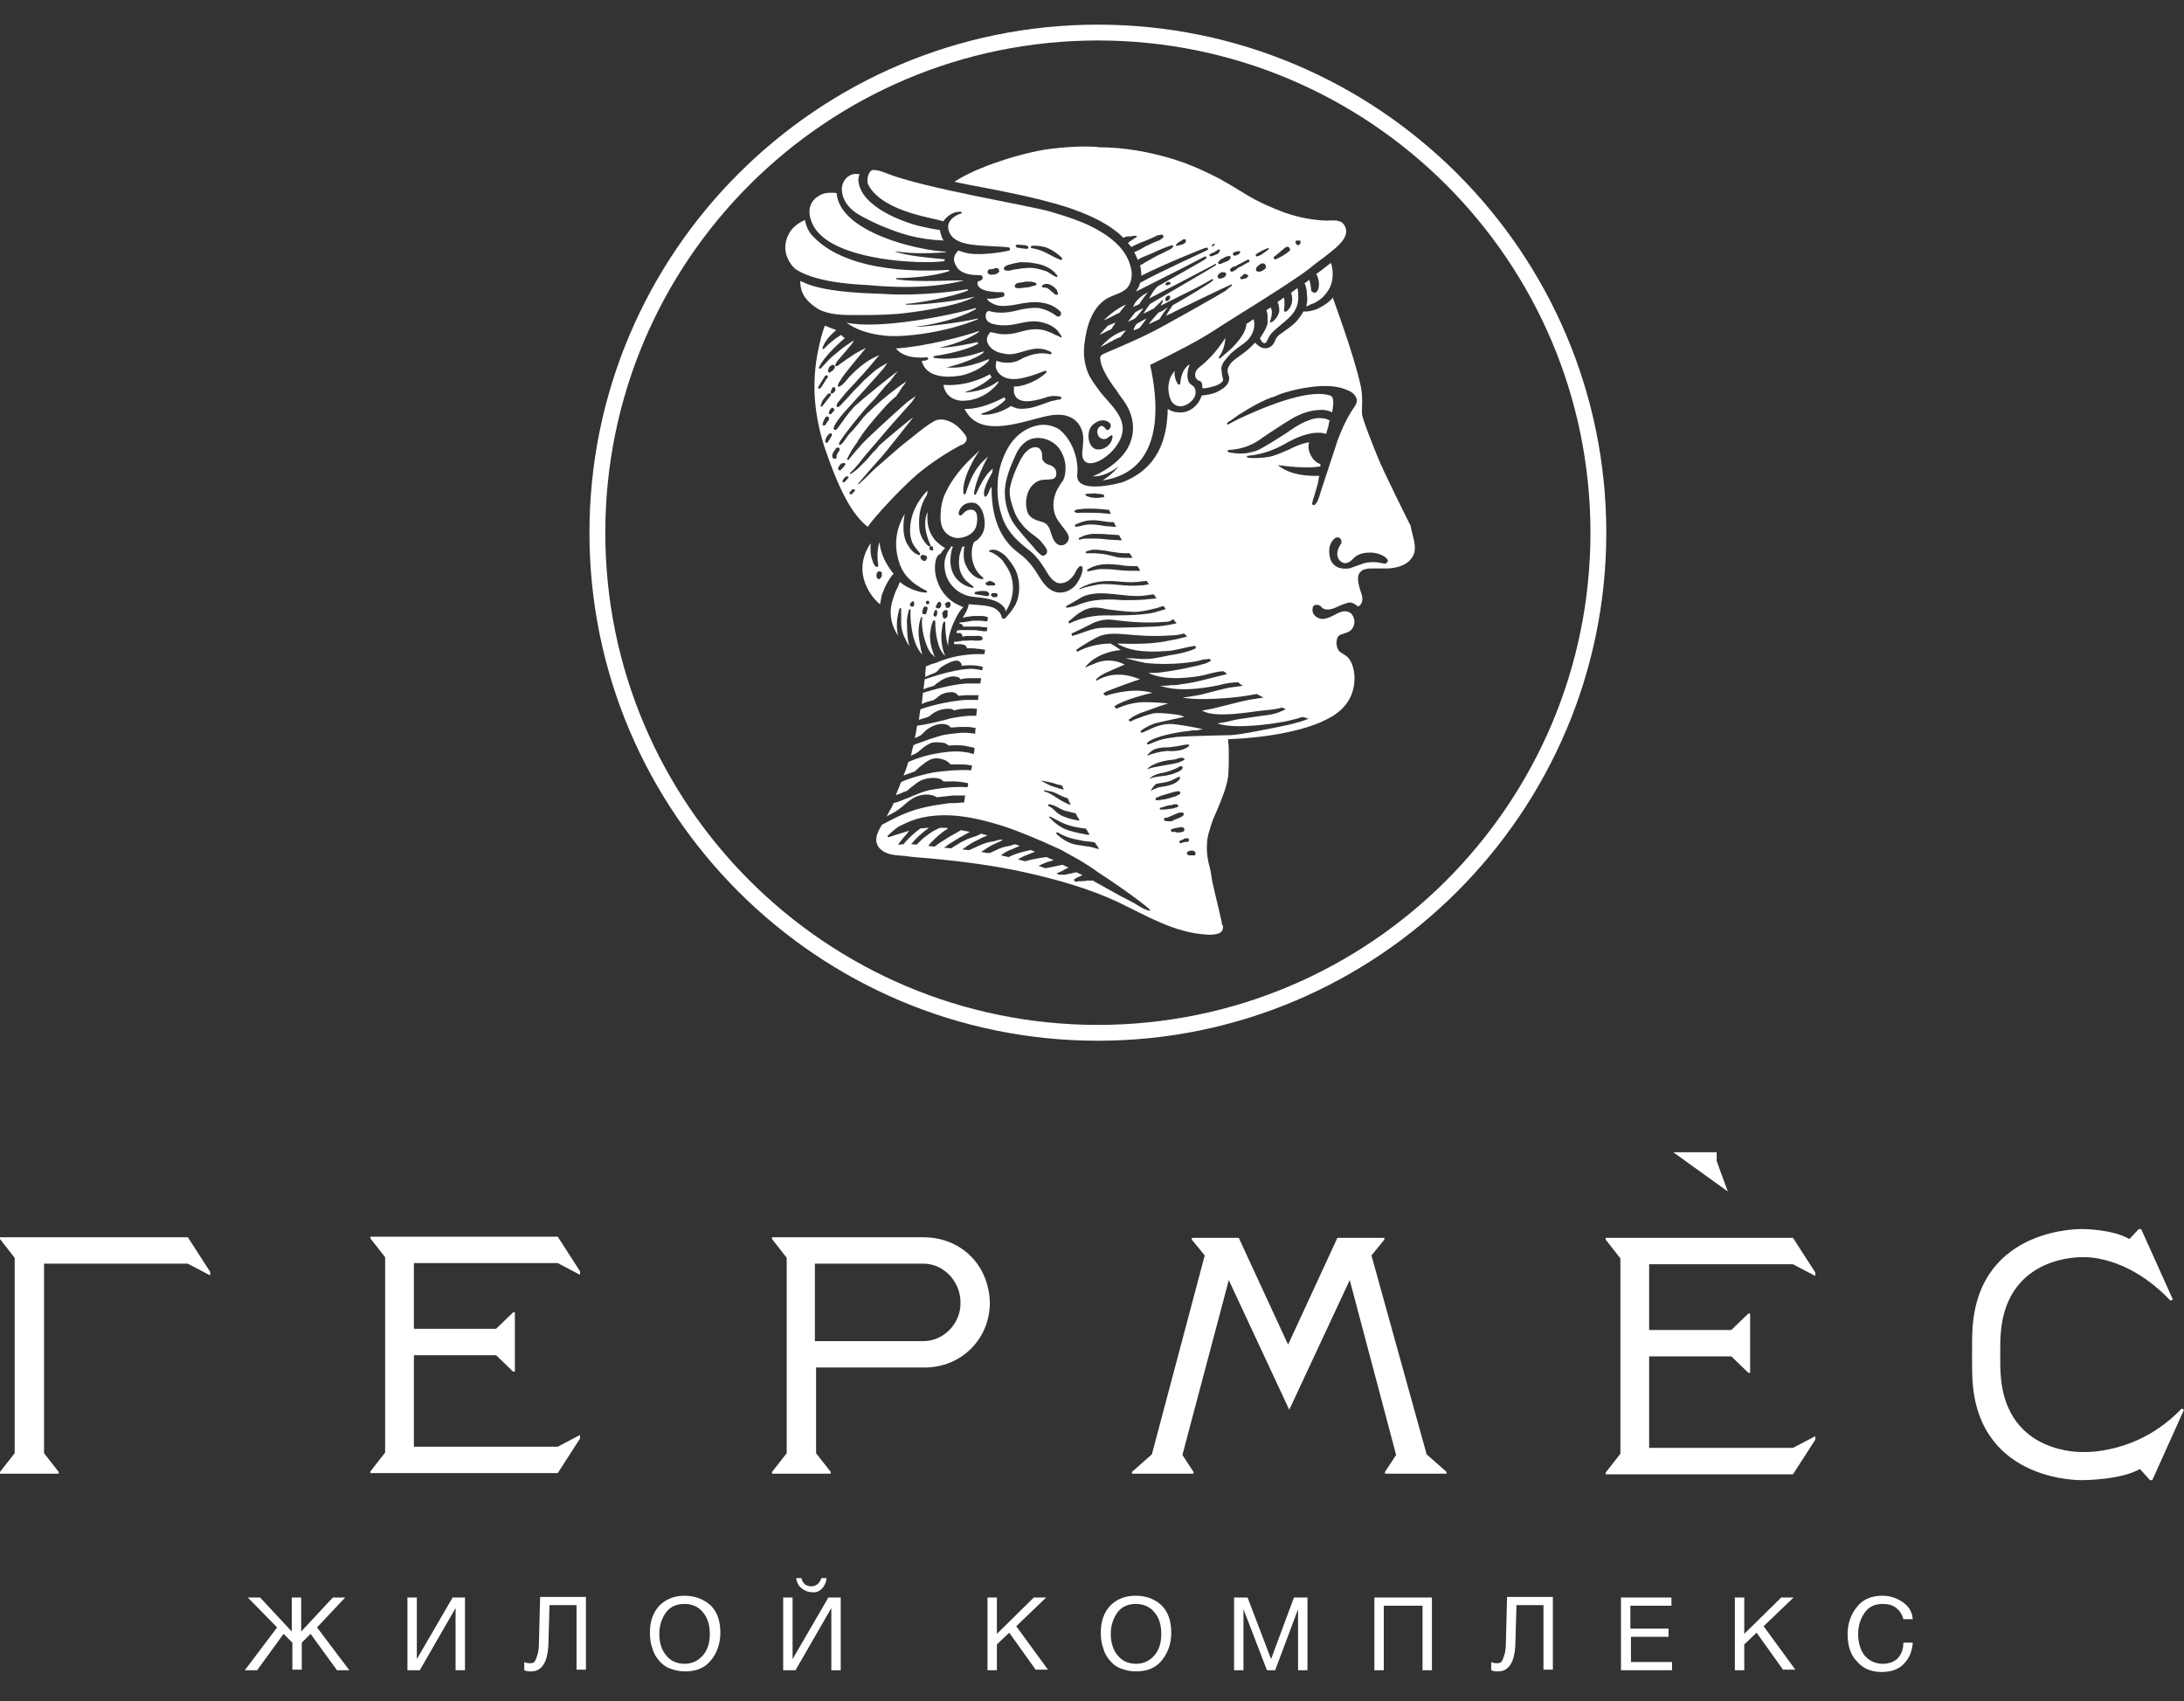 <svg width="190" height="148" viewBox="0 0 190 148" fill="none" xmlns="http://www.w3.org/2000/svg">
<rect x="0" y="0" width="190" height="148" fill="#333333" stroke="none"/>
<path d="M95.511 90.535C71.148 90.535 51.28 70.734 51.28 46.339C51.28 21.996 71.097 2.144 95.511 2.144C119.874 2.144 139.742 21.945 139.742 46.339C139.742 70.683 119.874 90.535 95.511 90.535ZM95.511 3.521C71.863 3.521 52.659 22.71 52.659 46.339C52.659 69.968 71.863 89.157 95.511 89.157C119.159 89.157 138.363 69.968 138.363 46.339C138.363 22.71 119.159 3.521 95.511 3.521ZM3.78 107.632H2.86H1.328H0.255H0V107.785L1.277 109.418V126.413L0 128.046V128.199H0.562H1.328H3.78H4.546H5.108V128.046L3.831 126.413V109.928H16.344L18.285 110.949V110.643L16.344 107.632H3.78ZM80.341 107.632H70.892H68.441H67.419H67.164V107.785L68.441 109.418V126.413L67.164 128.046V128.199H67.726H68.492H70.944H71.71H72.272V128.046L70.995 126.413V118.961H80.444C83.559 118.961 86.113 116.563 86.113 113.297C86.011 109.928 83.508 107.632 80.341 107.632ZM80.341 116.665H70.892V109.928H80.341C82.129 109.928 83.559 111.51 83.559 113.297C83.61 115.083 82.129 116.665 80.341 116.665ZM48.522 128.148L50.462 125.137V124.83L48.522 125.851H36.008V117.89H43.159L44.64 119.319H44.793V118.655V117.89V115.593V114.828V114.164H44.64L43.159 115.593H36.008V109.877H48.522L50.462 110.898V110.592L48.522 107.581H36.008H33.556H32.484H32.228V107.734L33.505 109.367V126.361L32.228 127.995V128.148H32.79H33.556H36.008H48.522ZM143.419 107.683H140.968H139.946H139.691V107.836L140.968 109.469V126.464L139.691 128.097V128.25H140.253H141.019H143.47H155.984L157.925 125.239V124.933L155.984 125.953H143.47V117.992H150.621L152.102 119.421H152.255V118.757V117.992V115.695V114.93V114.266H152.102L150.621 115.695H143.47V109.979H155.984L157.925 111V110.694L155.984 107.683H143.419ZM119.312 109.214L120.435 107.836V107.683H120.18H118.903H118.852H118.648H116.349L112.059 116.971L107.769 107.683H105.47H105.266H105.215H103.938H103.683V107.836L104.806 109.214L100.21 126.515L98.473 128.046V128.199H99.035H99.801H102.355H103.836V128.046L102.866 126.566L106.901 111.357L112.161 122.636L117.422 111.357L121.457 126.566L120.487 128.046V128.199H121.968H124.521H125.288H125.849V128.046L124.113 126.515L119.312 109.214ZM149.344 100.997V100.232H145.565L150.315 103.651L149.344 100.997ZM189.796 122.534C185.914 126.617 181.164 126.31 181.164 126.31C181.164 126.31 174.626 126.566 174.065 119.778C174.013 119.268 174.013 118.604 174.013 117.89V117.839V117.788C174.013 117.073 174.013 116.359 174.065 115.899C174.626 109.112 181.164 109.367 181.164 109.367C181.164 109.367 184.944 109.061 188.825 113.144L189.03 113.041L186.272 106.917H186.067L185.25 107.785C183.769 106.917 181.164 106.917 181.164 106.917C181.164 106.917 172.277 106.662 171.613 115.389C171.562 116.001 171.562 116.92 171.562 117.839C171.562 118.757 171.562 119.676 171.613 120.288C172.277 129.015 181.164 128.76 181.164 128.76C181.164 128.76 184.484 128.76 186.169 127.79L187.038 128.76H187.242L190 122.636L189.796 122.534ZM30.032 138.967H28.96L26.202 141.927V138.967H25.384V141.927L22.626 138.967H21.554L24.108 141.57L21.298 145.295H22.371L24.669 142.131L25.436 142.897V145.244H26.253V142.897L27.019 142.131L29.317 145.295H30.39L27.581 141.57L30.032 138.967ZM36.263 144.326V138.967H35.446V145.295H36.519L39.634 139.886V145.295H40.452V138.967H39.379L36.263 144.326ZM46.887 142.846C46.887 143.356 46.836 143.764 46.734 144.019C46.632 144.326 46.581 144.479 46.478 144.581C46.376 144.683 46.223 144.683 46.07 144.683C45.866 144.683 45.712 144.632 45.61 144.581V145.295C45.815 145.397 46.019 145.397 46.223 145.397C46.683 145.397 47.04 145.193 47.296 144.785C47.551 144.377 47.653 143.866 47.704 143.203L47.806 139.63H50.156V145.244H50.973V138.916H46.989L46.887 142.846ZM59.554 138.814C58.634 138.814 57.919 139.12 57.358 139.681C56.796 140.294 56.54 141.059 56.54 142.029C56.54 142.488 56.591 142.948 56.745 143.356C56.847 143.764 57.051 144.121 57.306 144.428C57.562 144.734 57.868 144.989 58.277 145.142C58.685 145.295 59.094 145.397 59.605 145.397C60.575 145.397 61.341 145.091 61.852 144.428C62.363 143.815 62.669 142.999 62.669 142.029C62.669 141.059 62.414 140.243 61.852 139.681C61.239 139.12 60.473 138.814 59.554 138.814ZM61.137 144.019C60.728 144.479 60.218 144.734 59.554 144.734C58.89 144.734 58.328 144.479 57.97 144.019C57.562 143.56 57.358 142.897 57.358 142.131C57.358 141.417 57.562 140.804 57.919 140.294C58.277 139.784 58.839 139.528 59.554 139.528C60.218 139.528 60.78 139.784 61.137 140.243C61.546 140.702 61.75 141.315 61.75 142.131C61.75 142.948 61.546 143.56 61.137 144.019ZM68.952 144.326V138.967H68.134V145.295H69.207L72.323 139.886V145.295H73.14V138.967H72.067L68.952 144.326ZM71.505 138.201C71.71 137.997 71.863 137.691 71.914 137.283H71.454C71.301 137.742 70.995 137.997 70.586 137.997C70.126 137.997 69.82 137.742 69.718 137.283H69.258C69.309 137.64 69.462 137.946 69.718 138.15C69.973 138.355 70.28 138.508 70.637 138.508C70.944 138.559 71.25 138.457 71.505 138.201ZM91.016 138.967H89.944L86.726 142.131V138.967H85.909V145.295H86.726V143.05L87.798 142.029L90.097 145.244H91.169L88.411 141.468L91.016 138.967ZM98.78 138.814C97.86 138.814 97.145 139.12 96.583 139.681C96.022 140.294 95.766 141.059 95.766 142.029C95.766 142.488 95.817 142.948 95.97 143.356C96.073 143.764 96.277 144.121 96.532 144.428C96.788 144.734 97.094 144.989 97.503 145.142C97.911 145.295 98.32 145.397 98.831 145.397C99.801 145.397 100.567 145.091 101.078 144.428C101.589 143.815 101.895 142.999 101.895 142.029C101.895 141.059 101.64 140.243 101.078 139.681C100.516 139.12 99.75 138.814 98.78 138.814ZM100.414 144.019C100.005 144.479 99.495 144.734 98.831 144.734C98.167 144.734 97.605 144.479 97.247 144.019C96.839 143.56 96.634 142.897 96.634 142.131C96.634 141.417 96.839 140.804 97.196 140.294C97.554 139.784 98.116 139.528 98.831 139.528C99.495 139.528 100.056 139.784 100.414 140.243C100.823 140.702 101.027 141.315 101.027 142.131C101.027 142.948 100.823 143.56 100.414 144.019ZM110.578 144.326L108.535 138.967H107.36V145.295H108.177V139.988L110.22 145.295H110.935L112.927 139.988V145.295H113.745V138.967H112.57L110.578 144.326ZM119.567 145.295H120.384V139.681H123.755V145.295H124.573V138.967H119.567V145.295ZM131.008 142.846C131.008 143.356 130.957 143.764 130.855 144.019C130.753 144.326 130.702 144.479 130.599 144.581C130.497 144.683 130.344 144.683 130.191 144.683C129.987 144.683 129.833 144.632 129.731 144.581V145.295C129.935 145.397 130.14 145.397 130.344 145.397C130.804 145.397 131.161 145.193 131.417 144.785C131.672 144.377 131.774 143.866 131.825 143.203L131.927 139.63H134.277V145.244H135.094V138.916H131.11L131.008 142.846ZM141.836 142.386H145.156V141.672H141.836V139.681H145.411V138.967H141.019V145.295H145.462V144.581H141.887V142.386H141.836ZM156.035 138.967H154.962L151.745 142.131V138.967H150.927V145.295H151.745V143.05L152.817 142.029L155.116 145.244H156.188L153.43 141.468L156.035 138.967ZM165.075 144.275C164.769 144.581 164.309 144.734 163.798 144.734C163.134 144.734 162.624 144.479 162.215 144.019C161.858 143.56 161.653 142.897 161.653 142.131C161.653 141.417 161.858 140.804 162.215 140.294C162.573 139.784 163.083 139.528 163.798 139.528C164.258 139.528 164.667 139.63 164.973 139.886C165.28 140.141 165.484 140.447 165.586 140.855H166.403C166.352 140.192 166.046 139.733 165.535 139.375C165.024 139.018 164.411 138.814 163.747 138.814C162.828 138.814 162.062 139.12 161.551 139.784C161.04 140.396 160.734 141.213 160.734 142.131C160.734 143.152 160.989 143.968 161.551 144.53C162.062 145.142 162.777 145.448 163.696 145.448C164.462 145.448 165.126 145.244 165.586 144.785C166.046 144.326 166.352 143.713 166.403 142.897H165.586C165.586 143.509 165.382 143.968 165.075 144.275ZM113.642 26.64C113.745 26.283 113.745 25.926 113.694 25.568C113.694 25.313 113.642 24.905 113.489 24.65C113.642 24.548 113.745 24.446 113.898 24.344C114.051 24.752 114.051 25.16 114.051 25.16C114.051 25.415 114.306 25.466 114.409 25.466C114.46 25.466 114.511 25.415 114.562 25.364C114.817 25.058 114.817 24.395 114.511 23.833C114.97 23.527 115.379 23.17 115.788 22.864C115.788 22.915 115.788 22.966 115.839 23.017C115.89 23.272 115.941 23.476 115.941 23.782C115.941 24.293 115.839 24.803 115.583 25.211C115.328 25.619 115.021 25.977 114.562 26.232C114.358 26.385 114.102 26.436 113.898 26.538C113.847 26.589 113.745 26.64 113.642 26.64ZM109.761 29.192C109.71 29.294 109.659 29.345 109.608 29.447C109.71 29.6 109.812 29.855 110.016 29.855C110.169 29.855 110.272 29.549 110.323 29.447C110.527 28.988 110.935 28.681 111.293 28.375C111.651 28.069 112.059 27.763 112.366 27.406C112.672 27.048 112.876 26.64 112.927 26.181C112.978 25.926 112.927 25.671 112.927 25.364C112.927 25.262 112.876 25.16 112.876 25.058C112.672 25.211 112.519 25.313 112.315 25.466C112.366 25.568 112.417 25.875 112.417 26.028C112.417 26.742 111.957 27.048 111.906 27.099C111.804 27.151 111.702 27.099 111.702 26.997C111.804 26.232 111.702 25.875 111.702 25.875C111.497 26.028 111.344 26.13 111.14 26.283C111.14 26.283 111.242 26.487 111.242 26.589C111.293 26.742 111.293 26.946 111.293 27.099C111.14 27.661 110.833 27.865 110.731 27.967C110.629 28.018 110.425 28.12 110.476 28.018C110.833 26.997 110.527 26.742 110.527 26.742C110.425 26.844 110.272 26.895 110.169 26.997C110.169 27.048 110.22 27.099 110.22 27.151C110.271 27.253 110.272 27.406 110.272 27.508C110.272 27.712 110.272 27.916 110.272 28.171C110.169 28.528 109.965 28.886 109.761 29.192ZM87.952 16.791C86.317 16.433 84.683 16.178 83.048 15.821C83.048 15.821 83.1 15.821 83.1 15.77C85.04 14.494 88.973 13.269 91.272 12.963C92.497 12.81 93.723 12.708 94.949 12.759C95.153 12.759 95.358 12.759 95.562 12.81C97.809 12.81 100.056 13.218 102.202 13.882C103.325 14.239 104.398 14.698 105.419 15.208C106.492 15.719 107.513 16.382 108.535 16.995C109.556 17.607 110.629 18.066 111.702 18.475C113.54 19.138 115.175 19.189 115.379 19.189C115.992 19.189 116.707 19.036 117.013 19.699C117.473 20.618 116.247 21.537 115.737 21.945C115.124 22.455 114.511 22.864 113.898 23.374C112.11 24.752 106.696 28.018 105.726 28.681C104.347 29.6 101.946 30.825 100.056 31.744C100.618 34.244 101.691 40.93 95.919 41.797C95.919 41.797 96.89 41.185 97.298 40.572C97.298 40.572 96.277 41.491 95.051 41.44C95.051 41.44 96.839 40.777 97.911 39.297C98.167 38.939 99.341 37.102 97.758 34.857C97.554 34.602 97.35 34.295 97.145 33.989C96.226 32.764 95.715 31.795 95.715 31.131V31.08C95.715 31.029 95.715 31.029 95.766 30.978C95.817 30.876 95.919 30.825 96.022 30.774C96.481 30.57 96.992 30.366 97.452 30.162C98.269 29.804 99.086 29.447 99.903 29.039C100.72 28.681 106.39 25.466 106.594 25.313C106.798 25.16 106.952 25.007 107.156 24.854C107.207 24.803 107.156 24.701 107.105 24.752C106.696 24.905 102.712 26.844 102.304 27.048C101.997 27.201 101.742 27.355 101.435 27.457C101.538 27.304 101.997 26.538 102.048 26.538C102.61 26.232 105.215 24.701 105.521 24.395C105.573 24.344 105.522 24.241 105.419 24.293C105.113 24.497 103.785 25.211 103.427 25.364C102.712 25.721 101.997 26.079 101.282 26.436C101.18 26.487 101.078 26.538 100.976 26.589C100.976 26.538 101.18 26.232 101.18 26.181C101.18 26.13 101.129 26.079 101.078 26.13C101.078 26.181 100.363 26.844 100.363 26.844C100.056 26.997 99.75 27.151 99.444 27.304C99.444 27.304 99.444 27.253 99.495 27.253C99.597 27.048 100.005 26.487 100.056 26.436C100.567 26.13 105.419 23.323 105.777 23.068C105.828 23.017 105.777 22.915 105.726 22.966C105.368 23.17 100.159 25.875 99.954 25.977C100.005 25.926 100.312 25.262 100.72 24.905C100.874 24.803 104.755 22.659 104.909 22.506C105.011 22.404 104.96 22.302 104.858 22.302C104.704 22.353 103.376 23.068 103.07 23.221C102.457 23.527 99.035 25.262 98.831 25.364C98.984 25.109 99.137 24.854 99.188 24.599C101.129 23.527 104.806 21.894 105.062 21.741C105.164 21.69 105.062 21.537 104.96 21.537C104.806 21.537 100.976 23.119 99.29 23.986V23.935C99.29 23.629 99.239 23.323 99.188 23.068C99.341 23.017 99.495 22.915 99.648 22.812C99.903 22.659 100.21 22.506 100.465 22.353C100.72 22.2 101.027 22.098 101.282 21.945C101.435 21.894 101.538 21.792 101.691 21.741C101.844 21.69 101.946 21.588 102.048 21.486C102.099 21.435 102.048 21.332 101.997 21.332C101.742 21.384 101.487 21.486 101.231 21.588C100.976 21.69 100.72 21.792 100.414 21.945C100.108 22.098 99.801 22.2 99.444 22.353C99.29 22.404 99.137 22.506 98.984 22.608C98.882 22.353 98.78 22.149 98.677 21.945C98.728 21.894 98.831 21.894 98.882 21.843C99.137 21.741 99.392 21.588 99.648 21.435C99.903 21.332 100.159 21.179 100.414 21.077C100.567 21.026 100.669 20.975 100.823 20.924C100.925 20.873 101.078 20.771 101.18 20.669C101.282 20.618 101.18 20.414 101.078 20.414C100.976 20.414 100.823 20.465 100.72 20.465C100.669 20.465 100.618 20.465 100.618 20.516C100.159 20.72 99.75 20.924 99.29 21.077C99.086 21.179 98.933 21.23 98.728 21.332C98.626 21.384 98.524 21.435 98.422 21.486C98.32 21.384 98.218 21.23 98.116 21.128C98.167 21.128 98.218 21.077 98.269 21.026L98.32 20.975C98.371 20.975 98.371 20.924 98.422 20.924C98.473 20.873 98.524 20.873 98.575 20.822C98.626 20.771 98.677 20.72 98.728 20.72C98.78 20.669 98.831 20.669 98.882 20.618C98.933 20.567 98.882 20.516 98.831 20.516C98.78 20.516 98.728 20.516 98.626 20.516C98.575 20.516 98.524 20.516 98.422 20.567C98.371 20.567 98.371 20.567 98.32 20.567H98.269C98.32 20.567 98.269 20.567 98.218 20.567C98.167 20.567 98.167 20.567 98.116 20.567C98.064 20.567 98.064 20.567 98.116 20.567C98.064 20.567 98.064 20.567 98.013 20.567C97.911 20.618 97.809 20.669 97.707 20.669C97.554 20.516 97.35 20.312 97.145 20.159C95.919 19.189 94.438 18.577 92.957 18.066C91.374 17.556 89.688 17.148 87.952 16.791ZM101.793 24.548C101.742 24.497 101.538 24.548 101.538 24.548C101.538 24.548 101.282 24.701 101.435 24.803C101.487 24.854 101.64 24.803 101.742 24.752C101.742 24.752 101.895 24.701 101.793 24.548ZM101.793 25.824C101.793 25.773 101.793 25.773 101.793 25.824V25.773C101.793 25.773 101.793 25.721 101.742 25.721C101.742 25.721 101.742 25.721 101.691 25.721H101.64C101.589 25.721 101.589 25.721 101.538 25.773C101.487 25.773 101.487 25.824 101.435 25.824V25.875C101.435 25.926 101.384 25.926 101.384 25.977V26.028V26.079C101.384 26.079 101.384 26.079 101.384 26.13C101.384 26.13 101.384 26.181 101.435 26.181C101.435 26.181 101.435 26.181 101.487 26.181H101.538H101.589C101.589 26.181 101.64 26.181 101.64 26.13L101.691 26.079L101.742 26.028C101.742 26.028 101.793 25.977 101.793 25.926C101.793 25.875 101.793 25.875 101.793 25.824ZM106.645 23.782C106.645 23.731 106.594 23.68 106.339 23.68C106.339 23.68 106.339 23.68 106.288 23.68C106.237 23.68 106.185 23.731 106.185 23.731C106.032 23.782 105.879 24.037 105.93 24.037V24.088C105.93 24.139 105.93 24.139 105.981 24.191C106.083 24.293 106.288 24.191 106.339 24.191C106.543 24.139 106.645 23.986 106.645 23.935C106.696 23.884 106.696 23.833 106.645 23.782ZM108.586 24.037C108.586 23.986 108.535 23.884 108.484 23.884C108.433 23.884 108.433 23.884 108.382 23.833C108.331 23.833 108.28 23.833 108.28 23.833C108.228 23.833 108.177 23.884 108.177 23.884L108.126 23.935L108.075 23.986C108.024 24.037 107.973 24.088 107.922 24.088C107.871 24.139 107.871 24.191 107.922 24.241C107.973 24.293 108.024 24.293 108.075 24.293C108.126 24.293 108.177 24.241 108.229 24.241C108.28 24.241 108.28 24.241 108.331 24.241C108.331 24.241 108.382 24.241 108.382 24.191C108.433 24.191 108.433 24.139 108.484 24.139C108.535 24.139 108.586 24.088 108.586 24.037ZM112.723 21.077C112.723 21.128 112.723 21.128 112.723 21.179C112.723 21.179 112.723 21.23 112.774 21.23L112.825 21.282C112.876 21.282 112.876 21.332 112.927 21.332H112.978C113.03 21.332 113.081 21.23 113.081 21.23C113.081 21.23 113.183 21.179 113.132 20.975C113.132 20.975 113.132 20.924 113.081 20.924C113.081 20.924 113.081 20.924 113.03 20.924C113.03 20.924 112.978 20.924 112.927 20.924H112.876C112.876 20.924 112.876 20.924 112.825 20.924C112.825 20.924 112.825 20.924 112.774 20.924C112.774 20.924 112.723 20.924 112.723 20.975V21.026L112.672 21.077C112.723 21.026 112.723 21.077 112.723 21.077ZM110.833 22.506C110.884 22.557 110.935 22.557 110.987 22.557C111.089 22.506 111.804 22.2 112.212 21.792C112.263 21.741 112.212 21.588 112.161 21.537C112.11 21.486 112.008 21.435 111.906 21.486C111.753 21.537 110.987 22.251 110.884 22.302C110.782 22.353 110.782 22.455 110.833 22.506ZM109.301 22.302C109.352 22.353 109.761 22.149 109.812 22.098C109.863 22.047 110.323 21.741 110.374 21.69C110.374 21.639 110.374 21.588 110.323 21.588C110.272 21.588 110.22 21.588 110.169 21.639C110.118 21.639 109.403 21.996 109.301 22.098C109.199 22.149 109.25 22.251 109.301 22.302ZM109.454 23.629C109.505 23.629 109.556 23.629 109.556 23.629H109.608C109.659 23.629 109.71 23.578 109.761 23.578C109.812 23.578 109.812 23.527 109.863 23.527C109.863 23.527 109.914 23.527 109.914 23.476C109.965 23.476 109.965 23.425 110.016 23.425C110.118 23.374 110.169 23.221 110.118 23.119C110.118 23.068 110.067 23.017 110.016 22.966L109.965 22.915C109.965 22.915 109.914 22.915 109.863 22.915C109.812 22.915 109.812 22.915 109.761 22.915C109.659 22.966 109.556 23.017 109.454 23.119C109.403 23.119 109.403 23.17 109.403 23.17C109.403 23.17 109.403 23.17 109.352 23.221L109.301 23.272V23.323C109.199 23.476 109.301 23.629 109.454 23.629ZM107.258 22.149C107.309 22.2 107.36 22.251 107.462 22.251C107.513 22.2 107.82 22.149 107.871 21.996C107.922 21.945 107.871 21.843 107.82 21.843C107.82 21.843 107.616 21.843 107.36 21.945C107.309 21.945 107.309 21.996 107.258 22.047C107.258 22.047 107.258 22.098 107.258 22.149ZM107.054 23.374C106.952 23.476 107.054 23.68 107.207 23.629C107.36 23.578 107.513 23.476 107.616 23.374C107.718 23.272 107.871 23.221 107.973 23.17C108.075 23.119 108.228 23.017 108.331 22.966C108.382 22.915 108.433 22.915 108.535 22.864C108.586 22.812 108.688 22.812 108.688 22.762C108.739 22.71 108.688 22.608 108.637 22.608C108.586 22.557 108.484 22.608 108.433 22.659C108.382 22.659 108.28 22.71 108.229 22.762C108.075 22.812 107.973 22.915 107.82 22.966C107.718 23.017 107.565 23.119 107.462 23.17C107.309 23.17 107.156 23.272 107.054 23.374ZM105.981 22.812C105.93 22.864 105.981 22.966 106.083 22.966C106.134 23.017 106.492 22.812 106.543 22.812C106.696 22.762 106.798 22.71 106.952 22.608C107.003 22.557 107.054 22.455 107.054 22.404V22.353C107.003 22.2 106.901 22.251 106.798 22.302H106.747C106.696 22.302 106.645 22.353 106.594 22.353C106.492 22.404 106.492 22.404 106.339 22.506C106.237 22.506 106.032 22.71 105.981 22.812ZM105.419 21.384L105.47 21.435H105.521C105.573 21.384 105.573 21.384 105.624 21.332L105.675 21.282C105.675 21.282 105.675 21.282 105.726 21.282V21.23H105.675C105.675 21.23 105.675 21.23 105.624 21.23C105.624 21.23 105.624 21.23 105.573 21.23C105.573 21.23 105.521 21.23 105.521 21.282C105.47 21.282 105.419 21.332 105.419 21.332L105.368 21.384C105.419 21.332 105.419 21.332 105.419 21.384ZM105.215 22.2C105.215 22.251 105.317 22.302 105.368 22.302C105.521 22.251 105.675 22.2 105.777 22.149C105.828 22.098 105.93 22.098 105.981 22.047C106.032 22.047 106.032 21.996 106.032 21.945C106.032 21.945 106.032 21.945 106.083 21.894C106.083 21.843 106.134 21.843 106.134 21.792C106.134 21.741 106.083 21.69 106.083 21.69H106.032C106.032 21.69 105.981 21.69 105.981 21.741C105.93 21.741 105.879 21.792 105.879 21.792C105.777 21.843 105.675 21.894 105.624 21.945C105.573 21.945 105.573 21.996 105.521 21.996H105.47C105.266 22.098 105.215 22.149 105.215 22.2ZM102.304 21.332C102.304 21.384 102.355 21.384 102.406 21.384C102.457 21.384 102.508 21.332 102.61 21.332C102.661 21.332 102.712 21.282 102.815 21.282C102.917 21.23 102.968 21.23 103.019 21.179C103.019 21.179 103.07 21.179 103.07 21.128C103.07 21.128 103.121 21.128 103.121 21.077C103.172 21.077 103.172 21.026 103.172 20.975C103.172 20.924 103.172 20.873 103.121 20.822C103.07 20.822 103.07 20.771 103.019 20.822H102.968C102.917 20.822 102.917 20.822 102.866 20.873C102.815 20.924 102.763 20.924 102.712 20.975C102.661 20.975 102.661 21.026 102.61 21.026C102.559 21.077 102.457 21.128 102.406 21.179C102.304 21.282 102.304 21.282 102.304 21.332ZM98.728 27.712L98.78 27.661C98.933 27.508 99.392 26.946 99.444 26.844C99.444 26.844 99.444 26.793 99.495 26.793C99.239 26.895 98.984 27.048 98.78 27.151C98.728 27.201 98.167 27.916 98.116 28.018C98.269 27.916 98.524 27.814 98.728 27.712ZM97.962 26.487C96.992 26.895 96.124 27.763 96.022 27.865C96.737 27.559 97.043 27.355 97.4 27.201C97.452 27.099 97.962 26.487 97.962 26.487ZM101.946 32.611C101.742 32.917 101.691 33.275 101.64 33.632C101.64 33.989 101.691 34.448 101.844 34.755C101.895 34.908 101.997 35.061 102.151 35.163C102.712 35.571 103.325 35.214 103.632 34.908C104.245 34.346 103.989 33.683 103.785 33.581C103.581 33.428 103.427 33.326 103.376 33.121C103.223 32.713 103.325 32.152 103.478 31.744C103.478 31.744 103.478 31.744 103.478 31.692C102.661 32.254 102.712 33.326 102.661 33.428C102.61 33.479 102.559 33.479 102.508 33.428C102.406 33.377 102.099 32.764 102.202 32.254C102.099 32.407 101.997 32.509 101.946 32.611ZM97.4 29.345H97.452C97.503 29.294 97.809 28.937 97.911 28.784L97.962 28.733C96.634 29.039 95.817 30.162 95.715 30.212C96.124 30.008 97.094 29.447 97.4 29.345ZM96.686 28.631C96.788 28.426 97.043 28.12 97.043 28.069C96.89 28.12 96.532 28.273 96.379 28.324C96.277 28.426 95.766 28.988 95.664 29.141C95.919 28.988 96.481 28.733 96.686 28.631ZM106.288 31.846C106.339 31.692 106.39 31.59 106.492 31.437C106.696 31.182 106.901 30.927 107.105 30.723C108.177 29.804 108.586 29.804 108.995 28.886C109.25 28.222 109.046 27.763 109.046 27.763C108.841 27.916 108.637 28.069 108.433 28.171C108.433 29.09 107.156 30.315 106.901 30.519C106.645 30.723 106.39 30.978 106.134 31.182C106.083 31.233 106.032 31.131 106.032 31.08C106.594 30.315 106.594 29.447 106.594 29.396C106.594 29.396 105.726 30.876 104.398 31.897C103.989 32.203 103.938 32.509 103.989 32.764C104.04 32.968 104.194 33.071 104.296 33.121C104.398 33.121 104.449 33.172 104.5 33.224C104.602 33.377 104.602 33.581 104.602 33.785C104.96 33.785 105.317 33.683 105.675 33.581C105.879 33.53 106.288 33.326 106.39 33.121C106.441 32.968 106.339 32.815 106.339 32.713C106.288 32.56 106.288 32.407 106.288 32.305C106.237 32.152 106.237 31.999 106.288 31.846ZM99.903 25.415C99.75 25.517 99.597 25.568 99.444 25.671C99.444 25.671 99.392 25.671 99.392 25.721C98.78 26.13 98.626 26.589 98.575 26.691C98.78 26.589 98.984 26.538 99.137 26.436C99.137 26.334 99.852 25.415 99.903 25.415ZM74.417 18.475C74.774 18.73 75.183 18.934 75.591 19.138C76 19.342 76.409 19.546 76.817 19.699C78.298 20.312 79.78 20.822 82.078 20.924C81.874 20.567 81.823 20.261 81.772 20.006C81.261 19.955 80.341 19.75 79.933 19.648C78.86 19.393 74.825 18.066 74.672 15.668C74.672 15.515 74.723 15.31 74.774 15.157C74.468 15.106 74.161 15.106 73.855 15.31C73.497 15.515 73.293 15.923 73.242 16.331C73.191 17.25 73.753 18.015 74.417 18.475ZM74.468 27.406C75.694 27.406 76.868 27.406 78.094 27.304C79.269 27.201 83.202 26.691 84.785 25.824H84.734C82.589 26.334 79.269 26.589 78.809 26.487C78.758 26.487 78.758 26.436 78.809 26.436C79.831 26.385 82.895 25.824 84.223 25.262C84.223 25.211 84.172 25.211 84.172 25.16C80.444 25.773 77.328 25.619 76.919 25.568C76.102 25.517 71.863 25.517 69.871 24.548C69.769 24.497 69.667 24.446 69.616 24.446C69.616 24.905 69.718 25.364 69.973 25.773C70.28 26.232 70.688 26.589 71.199 26.895C72.169 27.406 73.344 27.406 74.468 27.406ZM82.18 22.71C82.18 22.659 82.18 22.608 82.18 22.557C81.21 22.455 78.605 22.251 77.839 21.843C77.788 21.792 77.788 21.792 77.839 21.843C79.473 22.149 81.465 21.996 82.282 21.945V21.894C79.882 21.792 73.038 20.21 72.782 16.791C72.323 16.739 71.812 16.739 71.403 16.944C69.871 17.709 70.484 19.24 70.892 19.852C72.731 22.71 80.29 23.017 82.18 22.71ZM73.293 42.818C72.68 41.593 72.22 40.317 71.761 38.99C71.301 37.612 70.995 36.133 70.892 34.704C70.79 33.275 70.892 31.795 71.199 30.366C71.352 29.651 71.505 28.988 71.761 28.324C71.863 28.375 72.629 28.681 72.68 28.681C72.68 28.681 72.731 28.681 72.731 28.733C72.68 28.784 71.812 29.447 71.556 30.264C71.556 30.315 71.608 30.417 71.659 30.366C72.374 29.6 73.14 29.141 73.191 29.141C73.191 29.141 73.191 29.141 73.242 29.192C73.293 29.294 73.395 29.345 73.497 29.396C73.446 29.447 73.344 29.549 73.344 29.549C73.344 29.549 71.812 30.825 71.25 31.948C71.199 32.05 71.301 32.101 71.403 32.05C71.659 31.795 71.863 31.539 72.118 31.284C72.374 31.029 72.629 30.825 72.884 30.621C73.344 30.212 73.906 29.855 74.059 29.753C74.11 29.702 74.212 29.651 74.263 29.651C74.263 29.702 74.212 29.753 74.212 29.753C74.161 29.906 73.497 30.621 73.038 31.182C72.884 31.335 72.782 31.488 72.68 31.692C72.629 31.795 72.731 31.897 72.833 31.846C72.987 31.744 73.804 31.131 74.008 31.029C74.468 30.672 75.336 30.264 75.336 30.264C75.183 30.468 73.804 32.101 73.548 32.458C73.446 32.611 73.293 32.764 73.191 32.968C73.089 33.121 72.936 33.326 72.884 33.53C72.884 33.581 72.936 33.683 73.038 33.632C73.395 33.428 73.65 33.071 73.906 32.764C75.336 31.284 76.153 31.08 76.306 30.978C76.358 30.927 76.46 30.927 76.511 30.876L76.46 30.927C76.306 31.131 75.183 32.458 74.876 32.764L74.825 32.815C74.672 32.968 74.519 33.172 74.366 33.326C74.366 33.326 74.366 33.377 74.314 33.377C74.11 33.581 73.957 33.785 73.753 33.989C73.548 34.193 73.395 34.397 73.191 34.653C73.038 34.857 72.782 35.061 72.782 35.316C72.782 35.367 72.833 35.418 72.884 35.418C73.089 35.367 73.293 35.061 73.446 34.908C73.65 34.704 73.855 34.499 74.008 34.295C74.366 33.887 74.774 33.53 75.132 33.121C75.438 32.866 75.745 32.56 76.051 32.305C76.409 31.999 76.817 31.795 77.175 31.59L77.226 31.539C77.124 31.692 76.97 31.897 76.868 32.05C76.715 32.254 73.906 35.367 73.753 35.52C73.497 35.775 72.527 36.898 72.527 37.255C72.527 37.408 72.68 37.459 72.782 37.357C72.884 37.255 72.987 37.102 73.089 36.949C73.191 36.796 73.293 36.694 73.395 36.541C73.446 36.439 73.548 36.337 73.6 36.235C73.6 36.235 73.65 36.235 73.65 36.184C73.804 35.979 73.957 35.775 74.11 35.622C74.263 35.418 74.417 35.265 74.621 35.112C74.978 34.755 77.89 32.407 78.094 32.305C78.094 32.305 78.145 32.305 78.145 32.254C78.043 32.356 77.992 32.458 77.89 32.56C77.737 32.764 77.583 32.968 77.43 33.172C77.379 33.224 77.328 33.275 77.277 33.326C76.919 33.683 76.613 34.091 76.306 34.448C76.204 34.602 76.051 34.755 75.949 34.857C75.234 35.52 73.038 38.276 72.987 38.582C72.987 38.684 73.038 38.735 73.14 38.684C73.344 38.531 73.497 38.276 73.65 38.072C73.804 37.817 74.008 37.612 74.212 37.408C74.519 37.051 74.825 36.694 75.132 36.286C75.183 36.235 75.285 36.133 75.336 36.081C75.387 36.031 75.438 35.928 75.54 35.877C76.306 35.112 77.124 34.448 77.992 33.785C78.247 33.581 78.554 33.377 78.86 33.172C78.758 33.275 78.707 33.428 78.605 33.53C78.4 33.785 78.247 34.091 78.043 34.346C78.043 34.397 77.992 34.397 77.992 34.448C77.89 34.55 77.788 34.602 77.686 34.704C77.277 35.061 76.919 35.469 76.562 35.877C76.204 36.286 75.847 36.694 75.489 37.153C75.285 37.408 75.081 37.664 74.927 37.919C74.825 38.072 74.672 38.276 74.57 38.48C74.212 38.939 73.957 39.399 73.702 39.909C73.65 40.011 73.804 40.062 73.855 39.96C74.212 39.501 74.621 39.041 75.03 38.582C75.438 38.123 78.554 35.265 79.013 34.908C79.218 34.755 79.473 34.602 79.677 34.448C79.575 34.602 79.473 34.755 79.371 34.908C79.167 35.163 77.124 37.408 76.511 38.174C76.102 38.633 75.694 39.144 75.285 39.603C74.876 40.113 74.468 40.675 73.957 41.134C73.906 41.185 73.957 41.236 74.008 41.236C74.212 41.083 74.468 40.93 74.672 40.726C74.876 40.522 75.081 40.317 75.285 40.113C75.54 39.858 75.745 39.603 75.949 39.348C76.153 39.195 76.306 38.99 76.46 38.786C76.817 38.429 79.269 36.388 79.473 36.286L79.422 36.337C79.013 36.847 77.073 39.348 76.409 40.062C76.153 40.368 75.847 40.675 75.591 40.981C75.285 41.338 74.978 41.695 74.672 42.053C74.621 42.104 74.672 42.155 74.723 42.104C75.03 41.848 75.336 41.542 75.591 41.287C75.847 41.032 76.153 40.726 76.409 40.522C76.919 40.062 77.481 39.603 77.992 39.144C78.503 38.684 79.064 38.276 79.626 37.817C80.137 37.408 80.699 36.949 81.261 36.643C81.976 36.235 82.895 36.745 83.253 37.051C83.457 37.204 84.019 37.817 84.07 38.021C84.223 38.531 83.61 38.735 83.559 38.735C82.231 39.45 81.005 40.266 79.831 41.236C78.707 42.206 77.686 43.277 76.664 44.4C76.255 44.859 75.847 45.319 75.489 45.829C74.621 45.166 73.855 43.992 73.293 42.818ZM72.578 35.622C72.578 35.571 72.527 35.571 72.527 35.52C72.476 35.52 72.476 35.469 72.425 35.469C72.374 35.469 72.323 35.469 72.323 35.52C72.272 35.571 72.272 35.571 72.22 35.622C72.22 35.673 72.169 35.673 72.169 35.724C72.169 35.775 72.118 35.826 72.118 35.826V35.877V35.928V35.979C72.118 36.031 72.169 36.031 72.22 36.031H72.272C72.323 36.031 72.323 35.979 72.374 35.928C72.425 35.877 72.425 35.877 72.476 35.826C72.476 35.826 72.476 35.775 72.527 35.775C72.578 35.724 72.578 35.724 72.578 35.673C72.578 35.724 72.629 35.673 72.578 35.622ZM72.527 33.683C72.476 33.683 72.425 33.683 72.425 33.734C72.374 33.785 72.374 33.785 72.374 33.836C72.374 33.887 72.323 33.887 72.323 33.938C72.323 33.989 72.323 33.989 72.272 34.04C72.272 34.091 72.272 34.091 72.272 34.142V34.193L72.323 34.244H72.374C72.374 34.244 72.425 34.244 72.425 34.193C72.425 34.193 72.425 34.193 72.476 34.193C72.476 34.193 72.527 34.193 72.527 34.142L72.578 34.091L72.629 34.04C72.68 33.989 72.68 33.989 72.68 33.938V33.887V33.836C72.68 33.785 72.629 33.785 72.629 33.734C72.629 33.683 72.578 33.683 72.527 33.683ZM72.067 32.356C72.067 32.407 72.118 32.407 72.169 32.407C72.22 32.407 72.22 32.407 72.272 32.356C72.323 32.305 72.323 32.305 72.374 32.254C72.374 32.254 72.374 32.254 72.374 32.305C72.425 32.254 72.476 32.203 72.527 32.152C72.527 32.101 72.578 32.101 72.578 32.05L72.629 31.999C72.629 31.948 72.629 31.948 72.629 31.897C72.629 31.795 72.578 31.744 72.476 31.744C72.476 31.744 72.476 31.744 72.425 31.744C72.374 31.744 72.374 31.744 72.323 31.795C72.272 31.795 72.272 31.846 72.22 31.846C72.169 31.897 72.118 31.948 72.118 31.999C72.067 32.05 72.067 32.101 72.067 32.152C72.016 32.203 72.016 32.305 72.067 32.356ZM71.352 33.785C71.505 33.632 71.608 33.428 71.71 33.275C71.761 33.172 71.812 33.121 71.863 33.019C71.914 32.968 71.914 32.917 71.965 32.917C71.965 32.866 72.016 32.866 72.016 32.815C72.016 32.764 72.016 32.764 72.016 32.764C72.016 32.662 71.914 32.611 71.863 32.662C71.812 32.662 71.761 32.713 71.761 32.713C71.71 32.815 71.659 32.917 71.608 32.968C71.556 33.071 71.505 33.121 71.454 33.224C71.352 33.377 71.25 33.581 71.148 33.734C71.148 33.785 71.301 33.836 71.352 33.785ZM71.556 35.316C71.659 35.163 71.812 35.01 71.914 34.857C72.016 34.704 72.169 34.55 72.272 34.397C72.323 34.346 72.272 34.244 72.22 34.244C72.169 34.193 72.118 34.193 72.067 34.244C71.914 34.346 71.812 34.55 71.659 34.704C71.608 34.755 71.556 34.857 71.505 34.959C71.505 35.01 71.454 35.061 71.454 35.112C71.454 35.163 71.403 35.214 71.403 35.265C71.352 35.367 71.454 35.418 71.556 35.316ZM71.812 36.949C71.863 36.898 71.863 36.898 71.863 36.847L71.914 36.796C71.965 36.745 71.965 36.694 72.016 36.643L72.067 36.592C72.067 36.592 72.067 36.541 72.118 36.541C72.118 36.541 72.118 36.541 72.118 36.49C72.118 36.439 72.118 36.439 72.118 36.388V36.337C72.118 36.286 72.016 36.235 71.965 36.235H71.914C71.863 36.235 71.863 36.286 71.812 36.286C71.761 36.388 71.71 36.49 71.659 36.592C71.659 36.643 71.608 36.694 71.608 36.745C71.608 36.796 71.556 36.847 71.556 36.898C71.556 36.949 71.556 36.949 71.608 37C71.659 37 71.659 37 71.71 37C71.761 37.051 71.761 37 71.812 36.949ZM72.323 37.97C72.374 37.919 72.374 37.817 72.374 37.766C72.374 37.715 72.323 37.664 72.22 37.715C72.118 37.715 72.067 37.817 72.016 37.868C71.965 37.919 71.965 37.97 71.914 38.021C71.863 38.072 71.863 38.174 71.812 38.225C71.812 38.327 71.761 38.378 71.812 38.48C71.863 38.531 71.965 38.531 72.016 38.48C72.016 38.429 72.067 38.429 72.067 38.378C72.118 38.327 72.118 38.276 72.169 38.225C72.272 38.072 72.272 38.021 72.323 37.97ZM72.884 39.399C72.936 39.348 72.936 39.297 72.987 39.246C72.987 39.246 72.987 39.195 73.038 39.195C73.038 39.144 73.038 39.144 73.038 39.093V39.041C73.038 38.99 72.987 38.939 72.936 38.939H72.884H72.833C72.782 38.939 72.68 39.041 72.68 39.093C72.629 39.144 72.578 39.195 72.527 39.297C72.425 39.45 72.323 39.705 72.476 39.858C72.578 39.96 72.731 39.909 72.782 39.807V39.756V39.705C72.782 39.552 72.833 39.501 72.884 39.399ZM73.293 40.726C73.293 40.675 73.344 40.675 73.344 40.675L73.395 40.624C73.395 40.624 73.395 40.624 73.446 40.572V40.522C73.446 40.522 73.446 40.47 73.497 40.47L73.548 40.419C73.548 40.368 73.548 40.317 73.497 40.317C73.446 40.266 73.446 40.266 73.395 40.266C73.344 40.266 73.344 40.266 73.293 40.317C73.293 40.317 73.293 40.317 73.242 40.317C73.242 40.317 73.242 40.317 73.191 40.317L73.14 40.368C73.14 40.368 73.14 40.368 73.089 40.419C73.038 40.471 73.038 40.471 73.038 40.522C72.987 40.572 72.987 40.572 72.936 40.624V40.675C72.936 40.726 72.884 40.777 72.936 40.828C72.936 40.879 72.936 40.879 72.987 40.879L73.038 40.93C73.089 40.93 73.089 40.93 73.14 40.879L73.191 40.828C73.242 40.777 73.242 40.777 73.293 40.726ZM73.804 41.491C73.753 41.44 73.753 41.44 73.702 41.44C73.702 41.44 73.702 41.44 73.65 41.44C73.6 41.44 73.6 41.44 73.548 41.491L73.497 41.542C73.446 41.593 73.446 41.593 73.395 41.644C73.395 41.695 73.344 41.695 73.344 41.746C73.344 41.746 73.344 41.797 73.293 41.797C73.293 41.848 73.293 41.848 73.293 41.899L73.344 41.95H73.395H73.446C73.497 41.95 73.497 41.95 73.497 41.899C73.497 41.899 73.497 41.899 73.548 41.848C73.6 41.848 73.6 41.797 73.6 41.797L73.65 41.746C73.65 41.746 73.65 41.746 73.702 41.695C73.702 41.695 73.753 41.644 73.753 41.593C73.855 41.593 73.855 41.542 73.804 41.491ZM74.417 42.716C74.417 42.665 74.366 42.665 74.366 42.614C74.366 42.614 74.314 42.563 74.263 42.563C74.212 42.563 74.212 42.563 74.161 42.563C74.161 42.563 74.11 42.563 74.11 42.614L74.059 42.665C74.059 42.665 74.059 42.716 74.008 42.716C74.008 42.716 74.008 42.767 73.957 42.767C73.957 42.767 73.957 42.818 73.906 42.818C73.906 42.818 73.906 42.818 73.906 42.869C73.906 42.869 73.906 42.869 73.906 42.92C73.906 42.92 73.906 42.971 73.957 42.971C74.008 43.022 74.059 43.022 74.11 42.971L74.161 42.92L74.212 42.869C74.212 42.869 74.212 42.869 74.263 42.818L74.314 42.767C74.314 42.716 74.366 42.716 74.366 42.665C74.417 42.767 74.417 42.767 74.417 42.716ZM83.866 24.395C83.814 24.395 83.763 24.395 83.712 24.395C83.304 24.344 79.78 24.599 77.992 24.293C77.941 24.293 77.941 24.191 77.992 24.191C78.196 24.191 80.75 24.191 82.589 23.578C82.589 23.527 82.538 23.527 82.538 23.476C80.852 23.578 73.855 23.935 70.688 20.516C70.331 20.159 70.126 19.648 70.024 19.138C69.462 19.393 68.952 19.75 68.645 20.312C68.339 20.873 68.237 21.486 68.39 22.098C68.543 22.608 68.85 23.17 69.309 23.476C71.199 24.65 74.774 24.752 75.54 24.803C76.255 24.854 80.341 25.313 83.866 24.395ZM76.562 52.566C76 52.157 73.957 49.912 75.745 47.258C75.694 48.075 75.796 48.534 75.898 48.738C75.949 48.942 76.051 49.197 76.204 49.299C76.306 49.35 76.409 49.299 76.409 49.197C76.204 47.922 76.511 47.207 76.511 47.156C76.613 48.177 77.073 49.095 77.737 49.912C77.532 50.116 77.379 50.371 77.226 50.626C77.022 50.984 76.868 51.341 76.715 51.749C76.664 52.004 76.613 52.31 76.562 52.566ZM76.562 50.32C76.613 50.269 76.613 50.269 76.664 50.218C76.664 50.167 76.715 50.116 76.715 50.116C76.715 50.065 76.715 50.065 76.715 50.014V49.963V49.912V49.861C76.715 49.861 76.715 49.861 76.715 49.81C76.715 49.759 76.664 49.759 76.664 49.759C76.664 49.759 76.613 49.759 76.613 49.708H76.562C76.511 49.708 76.511 49.708 76.46 49.708C76.409 49.708 76.358 49.708 76.358 49.759L76.306 49.81C76.306 49.861 76.306 49.861 76.255 49.912V49.963C76.255 50.014 76.255 50.014 76.255 50.014C76.255 50.065 76.255 50.065 76.255 50.116C76.255 50.116 76.255 50.116 76.255 50.167C76.255 50.218 76.255 50.218 76.306 50.269C76.358 50.371 76.46 50.422 76.511 50.371C76.511 50.371 76.511 50.371 76.562 50.32ZM122.938 48.33C122.53 49.146 121.61 49.401 120.742 49.453C120.231 49.453 119.72 49.453 119.21 49.453C119.005 49.453 118.801 49.504 118.597 49.555C118.546 49.606 118.495 49.657 118.444 49.657C118.341 49.759 118.239 49.861 118.188 50.014C118.086 50.371 118.188 50.83 118.29 51.188C118.392 51.545 118.597 51.953 118.495 52.31C118.444 52.515 118.341 52.668 118.137 52.77C118.086 52.719 117.984 52.617 117.882 52.566C117.728 52.464 117.575 52.413 117.422 52.413C117.218 52.413 117.065 52.515 116.86 52.566C116.452 52.719 115.941 53.025 115.532 53.025C115.022 53.025 114.97 52.77 114.868 52.719C114.766 52.617 114.613 52.617 114.511 52.617C114.358 52.617 114.204 52.719 114.204 52.872C114.051 53.535 114.715 53.842 115.022 53.842C115.737 53.842 116.349 53.229 116.911 53.178C117.729 53.127 117.831 53.892 117.831 54.097C117.831 54.454 117.626 54.811 117.32 54.964C117.167 55.015 117.065 55.066 116.911 55.117C116.809 55.168 116.707 55.168 116.605 55.219C116.503 55.27 116.401 55.373 116.349 55.475C116.298 55.628 116.145 56.189 116.503 56.648C116.605 56.751 117.065 57.006 117.167 57.108C117.626 57.465 117.882 58.384 117.831 59.2C117.728 61.548 115.737 62.415 115.328 62.619C113.847 63.385 110.884 64.15 106.849 64.304C106.849 64.406 106.849 64.457 106.849 64.559C106.901 64.865 106.901 65.222 106.901 65.528C106.901 66.192 106.901 66.855 106.849 67.519C106.696 68.539 106.288 69.509 105.879 70.479C105.675 70.938 105.47 71.397 105.317 71.908C105.266 72.163 105.164 72.367 105.113 72.622C105.062 72.877 105.011 73.082 105.011 73.286C104.96 73.847 105.011 74.408 105.113 74.919C105.164 75.225 105.266 75.48 105.317 75.786C105.368 76.093 105.419 76.399 105.47 76.705C105.726 77.879 106.032 79.052 106.288 80.226C106.288 80.277 106.288 80.328 106.288 80.379C106.339 80.43 106.39 80.481 106.39 80.584C106.441 80.839 106.288 81.094 106.032 81.196C105.675 81.298 105.317 81.349 104.96 81.298C102.151 81.145 99.648 79.614 97.196 78.44C94.642 77.266 91.936 76.501 89.177 75.888C86.419 75.276 83.61 74.919 80.801 74.664C80.086 74.612 79.422 74.561 78.707 74.459C78.094 74.408 77.481 74.408 76.919 74.102C76.664 73.949 76.409 73.745 76.306 73.439C76.153 73.082 76.255 72.673 76.409 72.316C76.511 72.112 76.613 71.959 76.715 71.755C77.481 71.346 78.247 70.938 79.064 70.632C80.597 70.07 82.333 69.917 82.589 69.866C82.946 69.866 83.253 69.866 83.61 69.815C83.712 69.815 83.763 69.815 83.866 69.815C83.917 69.611 83.917 69.407 83.968 69.203C83.917 69.203 83.866 69.203 83.814 69.203C83.508 69.203 83.202 69.203 82.895 69.203C82.436 69.254 81.976 69.305 81.516 69.356C81.465 69.356 80.903 68.897 79.831 69.254C79.524 69.356 79.218 69.56 78.962 69.764C78.809 69.866 78.298 70.428 77.481 70.836C77.328 70.887 77.226 70.989 77.124 71.04C77.226 70.836 77.328 70.683 77.43 70.479C77.481 70.377 77.532 70.326 77.583 70.224C77.634 70.121 77.686 69.968 77.737 69.866C77.839 69.815 77.992 69.815 78.094 69.764C78.4 69.662 78.707 69.509 79.013 69.407C79.626 69.152 80.188 68.897 80.801 68.744C82.946 68.335 84.07 68.488 84.172 68.488C84.172 68.386 84.223 68.335 84.223 68.233C84.223 68.182 84.223 68.182 84.223 68.131C84.121 68.131 83.457 67.927 82.538 67.978C82.384 67.978 82.231 67.978 82.078 67.978C81.874 67.723 81.516 67.672 81.21 67.672C80.903 67.672 80.597 67.723 80.29 67.825C79.984 67.927 79.728 68.131 79.473 68.335C79.269 68.488 79.064 68.641 78.911 68.795C78.605 68.897 78.298 69.05 77.992 69.152H77.941C77.992 68.999 78.094 68.795 78.145 68.641C78.247 68.437 78.298 68.233 78.4 68.029C79.269 67.621 80.597 67.315 81.108 67.213C81.72 67.111 82.384 67.059 82.997 67.008C83.304 67.008 84.121 66.957 84.478 67.008C84.53 66.855 84.53 66.702 84.581 66.6C84.478 66.6 84.376 66.549 84.274 66.549C84.019 66.498 83.763 66.498 83.508 66.498C83.253 66.498 82.946 66.498 82.691 66.498C82.64 66.447 82.436 66.141 81.925 66.039C81.618 65.937 81.21 65.937 80.903 66.09C80.597 66.243 80.341 66.447 80.086 66.651C79.933 66.753 79.831 66.906 79.677 67.008C79.626 67.059 79.626 67.111 79.575 67.111C79.32 67.213 79.116 67.264 78.86 67.366C78.758 67.417 78.707 67.417 78.605 67.468C78.758 67.059 78.911 66.702 79.013 66.294C80.903 65.426 83.1 65.324 83.355 65.375C83.661 65.375 83.968 65.426 84.274 65.477C84.427 65.528 84.581 65.579 84.734 65.579C84.734 65.426 84.785 65.222 84.785 65.069C84.734 65.069 84.683 65.018 84.632 65.018C84.376 64.967 84.121 64.916 83.866 64.865C83.406 64.814 82.946 64.814 82.538 64.865C82.487 64.814 82.436 64.763 82.384 64.763C82.282 64.661 82.129 64.61 81.976 64.61C81.669 64.559 81.363 64.559 81.056 64.61C80.801 64.712 80.546 64.865 80.341 65.018C80.239 65.12 80.137 65.171 80.035 65.273C79.933 65.375 79.677 65.579 79.371 65.681C79.32 65.681 79.269 65.733 79.218 65.784C79.269 65.63 79.32 65.528 79.32 65.375C79.371 65.171 79.422 65.018 79.473 64.814C79.524 64.814 79.575 64.814 79.575 64.763C79.882 64.661 80.137 64.559 80.444 64.457C80.954 64.252 81.516 64.099 82.027 63.946C82.589 63.844 83.1 63.793 83.661 63.742C83.968 63.742 84.223 63.742 84.53 63.793C84.632 63.793 84.734 63.793 84.836 63.844C84.836 63.691 84.836 63.538 84.887 63.334C84.785 63.334 84.683 63.283 84.632 63.283C84.325 63.232 84.07 63.232 83.763 63.232C83.406 63.232 83.048 63.283 82.691 63.283C82.538 63.028 82.18 62.977 81.925 62.977C81.618 62.977 81.363 63.079 81.108 63.181C80.903 63.283 80.648 63.436 80.495 63.589C80.392 63.691 80.341 63.742 80.239 63.844C80.035 64.048 79.728 64.15 79.575 64.201C79.677 63.844 79.728 63.487 79.78 63.13C80.597 63.028 81.414 62.824 82.231 62.619C82.742 62.466 83.304 62.364 83.866 62.313C84.121 62.262 84.427 62.262 84.683 62.262C84.785 62.262 84.836 62.262 84.938 62.262C84.938 62.058 84.989 61.854 84.989 61.65C84.938 61.65 84.887 61.65 84.836 61.65C84.53 61.599 84.274 61.65 83.968 61.65C83.661 61.65 83.355 61.701 82.997 61.803C82.946 61.752 82.895 61.752 82.844 61.701C82.742 61.65 81.772 61.497 80.903 62.262C80.801 62.364 80.699 62.364 80.597 62.415C80.392 62.466 80.137 62.568 79.933 62.619C79.984 62.415 79.984 62.16 80.035 61.956C80.035 61.854 80.035 61.803 80.086 61.701C81.772 61.088 83.763 60.884 84.019 60.884C84.274 60.884 84.581 60.884 84.836 60.884C84.938 60.884 84.989 60.884 85.091 60.884C85.091 60.731 85.091 60.629 85.142 60.476C85.04 60.476 84.989 60.476 84.938 60.476C84.632 60.476 84.325 60.476 84.07 60.476C83.814 60.476 83.61 60.527 83.355 60.527C83.253 60.272 82.895 60.17 82.64 60.221C82.384 60.221 82.078 60.323 81.874 60.425C81.669 60.527 81.516 60.731 81.312 60.833C81.261 60.884 81.21 60.935 81.108 60.935C80.903 60.986 80.75 61.037 80.546 61.088C80.444 61.139 80.29 61.191 80.188 61.242C80.239 60.935 80.239 60.629 80.29 60.272C82.589 59.557 83.866 59.455 84.223 59.455C84.478 59.455 84.734 59.455 84.989 59.455C85.091 59.455 85.194 59.455 85.296 59.455C85.296 59.302 85.347 59.149 85.347 58.996C85.245 58.996 85.142 58.996 85.04 58.996C84.785 58.996 84.53 58.996 84.274 58.996C84.019 58.996 83.763 59.047 83.559 59.098C83.457 58.843 83.048 58.843 82.793 58.843C82.589 58.894 82.333 58.945 82.129 59.047C81.925 59.149 81.772 59.251 81.567 59.404C81.465 59.455 81.363 59.557 81.261 59.659C80.954 59.761 80.648 59.812 80.341 59.966C80.392 59.659 80.392 59.404 80.444 59.098C80.495 59.098 82.742 58.23 84.478 58.179C84.734 58.179 85.04 58.23 85.296 58.282C85.347 58.282 85.398 58.282 85.449 58.333C85.449 58.23 85.5 58.128 85.5 58.026C85.449 58.026 85.449 58.026 85.398 57.975C85.091 57.924 84.836 57.873 84.53 57.873C84.223 57.873 83.917 57.873 83.661 57.924C83.661 57.873 83.661 57.822 83.661 57.822C83.61 57.618 83.457 57.516 83.304 57.465C83.1 57.465 82.844 57.516 82.64 57.618C82.436 57.72 82.18 57.822 81.976 57.975C81.874 58.026 81.772 58.128 81.669 58.23C81.618 58.333 81.567 58.384 81.465 58.435L81.414 58.486C81.312 58.537 81.21 58.588 81.056 58.639C80.852 58.741 80.648 58.792 80.495 58.894C80.495 58.792 80.495 58.741 80.495 58.639C80.495 58.435 80.546 58.23 80.546 57.975C80.648 57.924 80.699 57.924 80.801 57.873C81.005 57.771 81.21 57.72 81.414 57.669C83.355 56.801 85.245 56.904 85.398 56.904C85.5 56.904 85.602 56.904 85.653 56.904C85.653 56.801 85.653 56.699 85.704 56.597V56.546C85.602 56.495 85.551 56.495 85.449 56.495C85.296 56.444 85.194 56.444 85.04 56.444C84.785 56.393 84.478 56.393 84.223 56.393C84.172 56.393 84.121 56.393 84.121 56.393C84.121 56.342 84.07 56.291 84.07 56.24C84.019 56.189 83.968 56.138 83.866 56.087H83.814C83.712 56.036 83.61 56.036 83.559 56.036C83.508 56.036 83.457 56.036 83.355 56.036C83.253 56.036 83.202 56.036 83.1 56.036C83.1 56.036 83.1 56.036 83.048 56.036L82.997 55.985C82.997 55.934 82.997 55.883 82.997 55.832C83.048 55.832 83.1 55.832 83.15 55.832C83.253 55.832 83.355 55.781 83.508 55.781C83.712 55.73 83.917 55.73 84.121 55.73C84.325 55.73 84.53 55.679 84.734 55.73C84.836 55.73 84.938 55.73 85.091 55.73C85.194 55.73 85.296 55.73 85.398 55.679C85.5 55.628 85.5 55.526 85.449 55.424C85.296 55.27 84.989 55.322 84.836 55.322C84.581 55.322 84.376 55.322 84.121 55.322C83.968 55.322 83.866 55.373 83.712 55.373V55.322C83.712 55.27 83.712 55.27 83.712 55.27C83.712 55.219 83.661 55.219 83.661 55.168L83.61 55.117C83.61 55.117 83.559 55.066 83.508 55.066C83.457 55.066 83.457 55.066 83.406 55.066C83.355 55.066 83.355 55.066 83.304 55.066H83.253C83.253 55.066 83.253 55.066 83.202 55.066C83.202 55.015 83.253 54.913 83.253 54.862C83.406 54.811 83.508 54.811 83.661 54.811C83.917 54.811 84.172 54.811 84.427 54.811C84.683 54.811 84.938 54.811 85.194 54.862C85.347 54.862 85.449 54.913 85.602 54.913C85.704 54.913 85.806 54.913 85.858 54.913C85.858 54.811 85.858 54.709 85.909 54.607C85.806 54.556 85.704 54.556 85.602 54.556C85.449 54.556 85.296 54.505 85.142 54.505C84.887 54.505 84.581 54.505 84.325 54.505C84.172 54.505 83.968 54.505 83.763 54.505C83.763 54.454 83.763 54.454 83.763 54.403C83.763 54.403 83.763 54.352 83.712 54.352L83.661 54.301C83.61 54.301 83.61 54.301 83.559 54.25H83.508C83.508 54.25 83.508 54.25 83.457 54.25C83.457 54.199 83.508 54.148 83.508 54.148C83.866 54.148 84.274 54.046 84.632 53.995C84.836 53.995 85.091 53.995 85.296 53.995C85.398 53.995 85.5 53.995 85.653 54.046C85.755 54.046 85.858 54.046 85.909 54.046C85.909 53.944 85.909 53.842 85.96 53.739C85.909 53.688 85.858 53.637 85.755 53.637C85.653 53.586 85.5 53.586 85.398 53.586C85.142 53.586 84.887 53.586 84.683 53.586C84.376 53.637 84.07 53.637 83.763 53.739C83.763 53.688 83.814 53.637 83.814 53.637C84.019 53.28 84.223 52.974 84.274 52.566C84.325 52.566 84.325 52.566 84.376 52.566C84.785 52.617 85.142 52.617 85.551 52.668C85.909 52.719 86.317 52.77 86.624 52.974C87.134 53.331 87.134 53.688 87.186 53.791C87.237 53.842 87.39 53.842 87.492 53.739C87.543 53.688 87.798 53.382 87.85 53.331C88.003 53.127 88.156 52.923 88.309 52.668C88.564 52.157 88.667 51.647 88.667 51.086C88.667 50.575 88.564 50.065 88.36 49.606C88.156 49.197 87.85 48.789 87.543 48.432C87.339 48.228 87.134 48.075 86.93 47.972C86.624 47.819 86.419 47.768 86.113 47.87C86.011 47.87 86.062 48.024 86.113 48.024C86.266 48.024 86.419 48.126 86.573 48.228C86.675 48.279 86.828 48.381 86.93 48.483C87.134 48.636 87.288 48.84 87.441 49.095C88.922 51.137 87.543 53.127 87.492 53.178C87.492 53.127 87.441 53.025 87.441 52.974C86.879 52.004 85.245 52.004 84.53 51.902C83.253 51.698 82.282 50.677 82.18 49.401C82.129 49.044 82.18 48.636 82.333 48.279C82.384 48.126 82.487 47.972 82.538 47.87C82.589 47.819 82.64 47.717 82.691 47.666C82.691 47.615 82.742 47.615 82.742 47.564C82.742 47.564 82.742 47.564 82.742 47.513C82.793 47.513 82.844 47.564 82.895 47.564C82.895 47.615 82.844 47.666 82.844 47.717C82.742 47.922 82.64 48.636 82.691 49.044C82.844 50.779 84.478 51.137 84.632 51.137C84.683 51.137 84.734 51.035 84.683 51.035C84.581 50.932 84.121 50.626 83.917 50.371C83.712 50.116 83.304 49.555 83.457 48.432C83.457 48.33 83.559 47.972 83.712 47.564C83.763 47.564 83.814 47.564 83.917 47.513C83.866 47.615 83.866 47.666 83.866 47.768C83.814 48.177 83.814 48.789 84.019 49.146C84.427 50.116 85.194 50.422 85.5 50.371C85.602 50.371 85.551 50.269 85.5 50.218C85.398 50.116 84.836 49.81 84.581 48.687C84.53 48.381 84.478 47.717 84.734 47.156C84.887 47.054 85.091 46.952 85.194 46.799C85.602 46.391 85.704 45.829 85.653 45.268C85.602 44.757 85.398 44.043 84.887 43.788C84.581 43.635 83.61 43.686 83.406 44.604C83.355 44.757 83.508 44.91 83.661 44.808C83.763 44.706 84.172 44.145 84.734 44.4C85.04 44.553 85.04 45.115 84.989 45.472C84.887 46.595 83.661 46.85 83.202 46.799C82.793 46.748 82.231 46.492 81.976 45.88C81.874 45.625 81.823 45.319 81.823 45.013C81.823 44.298 81.925 43.584 82.231 42.92C82.844 41.593 83.814 40.471 84.887 39.501C84.989 39.399 85.091 39.297 85.194 39.195C85.194 39.246 85.142 39.246 85.142 39.297C84.887 39.654 83.661 41.593 83.814 42.92C83.814 43.022 83.968 43.022 84.019 42.92C84.683 40.675 85.551 40.113 85.96 39.705C85.858 39.858 84.836 41.797 84.734 42.971C84.734 43.022 84.836 43.073 84.887 43.022C85.04 42.767 85.551 41.389 86.368 40.777C86.368 40.879 86.317 41.032 86.317 41.134C86.266 41.185 85.653 42.206 85.602 42.869C85.602 42.971 85.602 43.073 85.653 43.175C85.704 43.226 85.755 43.226 85.806 43.175C85.858 43.124 85.909 43.022 85.96 42.92C86.011 42.818 86.062 42.767 86.062 42.665C86.113 42.563 86.164 42.461 86.266 42.359C86.215 45.778 87.645 47.156 87.798 47.36C88.156 47.768 88.564 48.075 88.973 48.381C89.331 48.687 89.688 49.095 89.944 49.453C90.454 50.167 90.812 51.086 91.68 51.443C92.14 51.647 92.702 51.545 93.11 51.29C93.57 51.035 93.825 50.575 94.03 50.116C94.132 49.861 94.183 49.657 94.183 49.401C94.183 49.248 93.978 49.197 93.876 49.299C93.825 49.401 93.723 49.453 93.672 49.555C93.621 49.657 93.57 49.759 93.519 49.861C93.417 50.065 93.263 50.218 93.11 50.371C92.855 50.626 92.446 50.779 92.089 50.728C91.833 50.677 91.578 50.473 91.374 50.218C91.118 49.912 90.965 49.555 90.71 49.197C90.454 48.789 90.148 48.432 89.841 48.126C89.484 47.768 87.85 46.799 87.237 45.115C86.93 44.298 86.777 43.431 86.777 42.563C86.777 41.695 86.879 40.879 87.186 40.062C87.492 39.246 87.85 38.531 88.513 37.919C89.126 37.357 89.892 37 90.71 36.949C91.169 36.949 91.578 37.051 91.987 37.255C92.344 37.459 92.65 37.817 92.906 38.174C93.723 39.399 93.774 40.624 93.723 41.185C93.417 43.175 97.656 41.95 97.656 41.95C100.772 40.726 101.538 38.174 101.589 35.571C102.048 35.877 102.457 35.877 102.763 35.877C103.325 35.877 104.194 35.469 104.551 34.397C104.602 34.397 104.602 34.397 104.653 34.397C105.011 34.346 105.419 34.295 105.777 34.142C106.083 33.989 106.39 33.836 106.645 33.581C106.849 33.377 107.003 33.019 106.901 32.713C106.849 32.56 106.798 32.407 106.798 32.254C106.798 32.05 106.849 31.948 106.952 31.795C107.105 31.488 107.36 31.335 107.616 31.131C107.922 30.927 108.177 30.723 108.433 30.519C108.688 30.315 108.944 30.059 109.199 29.804C109.301 29.957 109.454 30.059 109.608 30.162C109.863 30.315 110.22 30.366 110.527 30.162C110.782 30.008 110.884 29.753 110.987 29.498C111.089 29.294 111.293 29.09 111.497 28.988C111.957 28.631 112.468 28.324 112.825 27.916C113.03 27.661 113.234 27.406 113.387 27.099C113.591 27.099 113.796 27.099 114 27.048C114.255 26.997 114.46 26.946 114.664 26.844C115.073 26.64 115.481 26.385 115.788 26.079C115.839 26.028 115.89 25.977 115.941 25.875C115.941 25.926 117.728 30.621 118.392 33.632C118.597 34.653 118.444 35.673 118.495 36.031C118.495 36.388 119.618 39.195 119.874 39.807C120.384 41.083 122.53 45.37 122.734 45.778C122.785 46.391 123.347 47.564 122.938 48.33ZM92.65 46.084C92.446 45.829 92.242 45.574 92.038 45.268C91.68 44.757 91.578 44.043 91.68 43.481C91.731 43.175 91.833 42.869 91.987 42.563C92.089 42.41 92.191 42.206 92.293 42.053C92.65 41.695 92.702 41.083 92.702 40.572C92.65 39.96 92.446 39.399 92.089 38.939C91.425 38.123 90.046 37.766 89.177 38.48C88.718 38.837 88.462 39.297 88.258 39.807C88.003 40.368 87.747 40.981 87.594 41.593C87.237 42.818 87.441 44.196 88.054 45.319C88.36 45.88 89.739 47.411 89.841 47.513C90.046 47.768 90.25 48.024 90.505 48.228C90.812 48.534 91.22 48.126 91.067 47.819C90.965 47.564 90.761 47.36 90.608 47.156C90.454 46.952 90.25 46.799 90.046 46.646C89.637 46.339 89.228 46.033 88.922 45.625C88.564 45.217 88.309 44.757 88.156 44.247C87.952 43.686 87.798 43.124 87.85 42.512C87.952 41.95 88.156 41.338 88.411 40.777C88.616 40.317 88.82 39.858 89.126 39.45C89.28 39.297 89.433 39.144 89.586 39.041C89.688 38.99 90.352 38.633 90.608 39.297C90.71 39.552 90.608 39.756 90.71 40.011C90.812 40.215 91.016 40.368 91.22 40.419C91.374 40.471 91.987 40.624 91.884 41.338C91.833 41.593 91.629 41.695 91.374 41.695C91.067 41.746 90.761 41.695 90.454 41.797C90.148 41.899 89.892 42.104 89.688 42.359C89.28 42.92 89.177 43.737 89.331 44.349C89.382 44.655 89.586 44.962 89.892 45.115C90.148 45.268 90.403 45.319 90.71 45.421C90.914 45.472 91.118 45.625 91.22 45.829C91.374 46.084 91.425 46.391 91.527 46.646C91.629 46.952 91.833 47.309 92.14 47.411C92.497 47.513 92.855 47.309 92.957 46.952C93.059 46.697 92.855 46.339 92.65 46.084ZM85.858 51.443C85.704 51.392 85.142 51.392 84.887 51.494C84.836 51.494 84.785 51.545 84.785 51.596C84.785 51.647 84.785 51.698 84.887 51.698C84.938 51.698 85.755 51.851 85.806 51.851C85.858 51.851 85.909 51.851 85.96 51.851C86.011 51.8 86.062 51.749 86.062 51.698C86.062 51.596 85.96 51.494 85.858 51.443ZM86.573 51.596H86.522H86.47C86.47 51.596 86.47 51.596 86.419 51.596H86.368H86.317C86.317 51.596 86.266 51.596 86.266 51.647C86.266 51.647 86.266 51.698 86.215 51.698C86.215 51.749 86.215 51.8 86.215 51.8C86.215 51.8 86.215 51.851 86.266 51.851C86.266 51.851 86.317 51.851 86.317 51.902C86.317 51.902 86.368 51.902 86.368 51.953H86.419H86.47C86.522 51.953 86.522 51.953 86.573 51.953C86.624 51.953 86.624 51.953 86.675 51.953L86.726 51.902L86.777 51.851C86.777 51.8 86.777 51.749 86.777 51.698C86.726 51.647 86.726 51.596 86.675 51.596C86.624 51.596 86.624 51.596 86.573 51.596ZM85.858 50.626C85.806 50.626 85.806 50.677 85.755 50.677C85.755 50.728 85.755 50.728 85.755 50.779C85.755 50.882 85.806 50.882 85.909 50.932H85.96C86.011 50.932 86.011 50.932 86.062 50.932C86.113 50.932 86.113 50.932 86.164 50.932C86.215 50.932 86.215 50.932 86.266 50.932C86.317 50.932 86.368 50.932 86.419 50.932H86.47H86.522C86.573 50.932 86.573 50.882 86.573 50.831C86.573 50.779 86.573 50.779 86.522 50.728L86.47 50.677C86.419 50.626 86.419 50.626 86.368 50.626C86.317 50.626 86.317 50.575 86.266 50.575C86.215 50.575 86.113 50.524 86.062 50.524C85.96 50.626 85.909 50.626 85.858 50.626ZM101.333 54.097C98.882 54.301 96.992 53.892 96.43 53.892C96.175 53.892 95.715 53.944 95.204 54.148C95 54.25 93.468 55.015 93.212 55.117C93.212 55.168 93.263 55.27 93.263 55.322C93.876 55.168 94.438 54.913 95 54.76C95.664 54.556 96.379 54.607 97.043 54.607C97.196 54.607 100.159 54.556 101.078 54.454C101.435 54.403 101.844 54.352 102.202 54.25C102.253 54.25 102.304 54.25 102.355 54.199C102.253 54.097 102.151 53.995 102.048 53.842C101.895 54.046 101.64 54.097 101.333 54.097ZM94.796 72.622C94.745 72.52 94.694 72.469 94.642 72.367C94.591 72.265 94.54 72.163 94.438 72.061C94.387 72.061 94.336 72.061 94.285 72.061C93.927 72.01 93.57 71.959 93.212 71.857C92.548 71.704 91.987 71.346 91.374 71.04C91.323 70.989 91.22 71.091 91.323 71.142C91.578 71.397 91.782 71.602 92.089 71.806C92.395 72.01 92.702 72.163 93.059 72.265C93.417 72.367 93.774 72.469 94.132 72.52C94.336 72.571 94.54 72.622 94.796 72.622ZM93.927 73.082C93.263 72.979 92.6 72.775 92.038 72.418C91.936 72.367 91.833 72.469 91.936 72.571C92.446 73.031 93.008 73.388 93.672 73.49C93.978 73.541 94.336 73.592 94.642 73.643C94.796 73.643 94.949 73.694 95.153 73.745C95.306 73.796 95.46 73.847 95.613 73.847C95.511 73.643 95.358 73.49 95.255 73.286C95.153 73.286 95.051 73.235 95 73.235C94.591 73.184 94.285 73.184 93.927 73.082ZM93.927 71.346C93.774 71.142 93.672 70.938 93.57 70.734H93.519C93.212 70.683 92.957 70.581 92.65 70.53C92.191 70.377 91.782 70.019 91.272 69.968C91.169 69.968 91.118 70.07 91.22 70.121C91.476 70.224 91.68 70.428 91.833 70.581C92.038 70.785 92.293 70.938 92.548 71.04C92.855 71.142 93.11 71.244 93.417 71.295C93.621 71.346 93.774 71.397 93.927 71.346ZM92.446 69.713C92.65 69.815 92.906 69.968 93.161 70.019C93.059 69.815 92.957 69.662 92.906 69.458C92.753 69.407 92.65 69.356 92.497 69.305C92.242 69.203 91.987 69.05 91.731 68.948C91.476 68.846 91.169 68.795 90.863 68.744C90.812 68.744 90.761 68.795 90.863 68.846C91.425 68.999 91.884 69.407 92.446 69.713ZM101.231 52.719C100.976 52.77 100.771 52.872 100.516 52.923C99.903 53.076 99.29 53.229 98.626 53.229C98.116 53.229 96.379 53.025 96.175 52.974C95.766 52.872 95.358 52.821 94.949 52.872C93.876 53.076 93.212 53.944 92.957 54.046C92.957 54.097 93.008 54.199 93.008 54.25C94.54 53.484 96.022 53.535 96.226 53.535C96.43 53.535 99.239 53.586 100.414 53.28C100.772 53.178 101.129 53.076 101.435 52.974C101.384 52.974 101.333 52.872 101.231 52.719ZM98.933 49.248C98.422 49.248 97.911 49.248 97.4 49.146C96.89 49.095 96.43 49.044 95.919 49.095C95.715 49.146 95.46 49.146 95.255 49.248C95 49.299 94.796 49.453 94.591 49.555C94.54 49.606 94.591 49.708 94.642 49.708C94.898 49.657 95.102 49.606 95.358 49.555C95.562 49.504 95.817 49.504 96.022 49.504C96.532 49.504 96.992 49.555 97.452 49.606C97.962 49.657 98.422 49.657 98.933 49.657C99.035 49.657 99.086 49.657 99.188 49.657C99.137 49.504 99.035 49.35 98.933 49.248C98.984 49.248 98.984 49.248 98.933 49.248ZM98.269 48.126C97.911 48.126 97.554 48.126 97.196 48.075C96.992 48.024 96.737 48.024 96.532 47.972C96.277 47.922 96.073 47.87 95.817 47.87C95.613 47.819 95.358 47.819 95.153 47.819C94.898 47.819 94.694 47.922 94.489 47.972C94.438 47.972 94.438 48.126 94.489 48.126C94.694 48.126 94.949 48.126 95.153 48.126C95.409 48.126 95.613 48.177 95.868 48.177C96.328 48.228 96.788 48.381 97.247 48.483C97.656 48.534 98.064 48.534 98.524 48.534C98.473 48.432 98.371 48.279 98.269 48.126ZM94.438 43.073C94.489 43.124 94.438 43.124 94.438 43.073C94.489 43.124 94.489 43.124 94.489 43.124C94.489 43.124 95.102 43.481 96.073 43.226C96.073 43.175 96.022 43.073 96.022 43.022C96.022 43.022 96.022 43.022 95.97 43.022C95.919 43.022 95.817 42.971 95.766 42.971C95.613 42.971 95.46 42.971 95.306 42.92C95.153 42.92 94.387 42.971 94.387 42.971C94.489 43.022 94.438 43.022 94.438 43.073ZM93.519 44.553C93.672 44.655 93.876 44.604 94.081 44.604C94.285 44.604 94.489 44.604 94.745 44.604C95.153 44.604 95.613 44.604 96.022 44.655C96.226 44.655 96.43 44.706 96.634 44.706C96.583 44.604 96.532 44.451 96.481 44.349C96.277 44.349 96.073 44.298 95.868 44.298C95.46 44.247 95.051 44.247 94.642 44.247C94.438 44.247 94.234 44.247 93.978 44.298C93.825 44.298 93.621 44.298 93.468 44.451C93.468 44.451 93.468 44.553 93.519 44.553ZM94.336 45.676C94.54 45.625 94.796 45.625 95 45.625C95.409 45.625 95.868 45.727 96.277 45.778C96.532 45.778 96.788 45.829 97.094 45.829C97.043 45.727 96.992 45.625 96.941 45.523C96.941 45.472 96.89 45.472 96.89 45.421C96.634 45.421 96.43 45.421 96.175 45.37C95.715 45.319 95.306 45.217 94.847 45.268C94.642 45.268 94.438 45.319 94.234 45.37C94.03 45.421 93.825 45.523 93.57 45.625C93.468 45.676 93.519 45.829 93.621 45.829C93.927 45.778 94.132 45.727 94.336 45.676ZM94.642 46.85C94.847 46.85 95.051 46.85 95.255 46.85C95.664 46.85 96.124 46.901 96.532 46.952C96.89 46.952 97.247 47.003 97.605 47.003C97.503 46.85 97.452 46.697 97.35 46.544C97.043 46.544 96.737 46.492 96.43 46.492C95.97 46.441 95.562 46.441 95.102 46.441C94.898 46.441 94.694 46.492 94.489 46.544C94.285 46.595 94.081 46.697 93.876 46.799C93.774 46.85 93.876 46.952 93.927 46.952C94.183 46.85 94.438 46.85 94.642 46.85ZM93.978 51.239C94.489 51.035 95.102 50.932 95.613 50.831C96.175 50.779 96.788 50.831 97.35 50.882C97.911 50.932 98.524 50.984 99.086 50.932C99.392 50.932 99.648 50.882 99.954 50.831C99.903 50.728 99.801 50.626 99.75 50.524C99.495 50.575 99.188 50.575 98.933 50.626C98.32 50.677 97.758 50.626 97.196 50.575C96.634 50.524 96.073 50.524 95.511 50.626C95.255 50.677 94.949 50.728 94.694 50.831C94.438 50.932 94.183 51.035 93.927 51.188C93.876 51.188 93.876 51.29 93.978 51.239ZM92.753 52.719C92.753 52.77 92.753 52.821 92.753 52.872C93.212 52.821 93.621 52.719 94.03 52.515H94.081C95.562 51.953 97.452 52.208 97.707 52.208C98.32 52.208 98.933 52.208 99.597 52.157C99.903 52.106 100.261 52.106 100.567 52.055H100.618C100.516 51.953 100.465 51.8 100.363 51.698C100.108 51.749 99.903 51.749 99.648 51.8C97.86 52.055 95.868 51.188 94.183 51.902C94.183 51.902 93.008 52.617 92.753 52.719ZM90.659 67.978C90.914 68.08 91.118 68.233 91.374 68.335C91.629 68.437 91.884 68.488 92.14 68.591C92.293 68.641 92.395 68.641 92.548 68.692C92.497 68.591 92.446 68.437 92.395 68.335C92.344 68.335 92.242 68.284 92.191 68.284C91.936 68.233 91.68 68.131 91.476 68.08C91.22 68.029 90.965 67.978 90.71 67.927C90.659 67.876 90.608 67.927 90.659 67.978ZM100.056 79.155C99.801 78.848 97.452 77.113 95.613 75.939C95.306 75.735 95 75.48 94.642 75.276C94.03 74.868 93.366 74.51 92.702 74.153C92.395 73.949 92.038 73.796 91.68 73.643C91.323 73.49 91.016 73.337 90.659 73.184C89.228 72.571 87.747 71.959 86.215 71.55C84.734 71.142 83.15 70.836 81.567 70.938C80.75 70.989 79.933 71.142 79.167 71.448C78.809 71.602 78.452 71.755 78.094 71.959C77.941 72.061 77.328 72.571 77.226 72.724C77.175 72.775 77.226 72.826 77.328 72.826C77.481 72.775 78.707 72.367 79.116 72.265C79.013 72.367 78.962 72.418 78.911 72.52C78.707 72.724 78.503 72.979 78.35 73.184C78.247 73.286 78.196 73.388 78.145 73.49C78.298 73.49 78.452 73.439 78.605 73.439C78.758 73.235 78.962 73.031 79.116 72.877C79.422 72.571 79.728 72.316 80.086 72.061C80.341 72.061 80.546 72.01 80.801 72.01C80.648 72.163 80.444 72.265 80.29 72.418C80.035 72.622 79.78 72.877 79.524 73.132C79.422 73.235 79.371 73.337 79.269 73.439C79.422 73.439 79.575 73.439 79.728 73.49C79.78 73.439 79.78 73.439 79.831 73.388C80.086 73.132 80.341 72.877 80.648 72.673C80.903 72.469 81.21 72.265 81.567 72.112C81.618 72.061 81.669 72.061 81.772 72.01C81.874 72.01 81.976 72.01 82.129 72.01C82.231 72.01 82.384 72.01 82.487 72.061C82.231 72.214 82.027 72.367 81.772 72.571C81.516 72.775 81.261 73.031 81.005 73.286C80.903 73.388 80.852 73.49 80.75 73.592C80.954 73.592 81.108 73.643 81.312 73.643C81.567 73.439 81.874 73.235 82.129 73.082C82.589 72.775 83.1 72.52 83.61 72.214C83.866 72.265 84.121 72.316 84.376 72.367C84.07 72.52 83.763 72.724 83.457 72.877C83.15 73.082 82.844 73.235 82.538 73.439C82.384 73.541 82.282 73.643 82.129 73.745C82.333 73.745 82.538 73.796 82.742 73.796C83.048 73.592 83.355 73.439 83.661 73.235C83.968 73.082 84.274 72.928 84.632 72.826C84.785 72.775 84.989 72.724 85.142 72.622C85.194 72.622 85.296 72.571 85.347 72.52C85.551 72.571 85.704 72.622 85.909 72.673C85.653 72.775 85.398 72.877 85.142 73.031C84.785 73.184 84.427 73.388 84.07 73.643C83.968 73.745 83.814 73.796 83.712 73.898C83.917 73.898 84.121 73.949 84.325 73.949C84.683 73.796 84.989 73.643 85.347 73.49C85.704 73.337 86.062 73.235 86.47 73.184C86.624 73.132 86.828 73.082 87.032 73.031C87.083 73.031 87.186 73.082 87.237 73.082C87.032 73.184 86.777 73.286 86.573 73.388C86.215 73.541 85.909 73.745 85.602 73.949C85.551 74 85.449 74.051 85.347 74.102C85.602 74.153 85.806 74.204 86.062 74.204H86.113C86.317 74.102 86.573 74 86.777 73.898C87.083 73.745 87.441 73.643 87.798 73.592C87.952 73.541 88.156 73.49 88.309 73.439C88.462 73.49 88.564 73.541 88.718 73.592C88.411 73.694 88.156 73.847 87.85 73.949C87.594 74.051 87.339 74.204 87.083 74.408C87.288 74.459 87.543 74.51 87.747 74.561C87.798 74.51 87.9 74.51 87.952 74.459C88.411 74.255 88.922 74.102 89.433 74C89.484 74 89.586 73.949 89.688 73.949C89.79 74 89.944 74.051 90.046 74.102C89.892 74.153 89.739 74.204 89.637 74.255C89.382 74.357 89.075 74.459 88.82 74.612C88.718 74.664 88.616 74.715 88.564 74.766C88.769 74.817 88.973 74.868 89.177 74.919C89.382 74.868 89.586 74.817 89.79 74.766C90.046 74.715 90.352 74.664 90.608 74.612C90.761 74.612 90.914 74.561 91.067 74.561C91.272 74.664 91.476 74.766 91.68 74.817C91.578 74.868 91.476 74.868 91.374 74.919C91.118 74.97 90.914 75.072 90.659 75.174C90.556 75.225 90.454 75.276 90.352 75.327C90.403 75.327 90.454 75.378 90.505 75.378C90.659 75.429 90.812 75.48 90.914 75.531C91.118 75.48 91.272 75.48 91.476 75.429C91.731 75.378 91.987 75.327 92.191 75.276C92.293 75.276 92.395 75.225 92.446 75.225C92.6 75.327 92.804 75.378 92.957 75.48C92.804 75.531 92.702 75.582 92.548 75.684C92.344 75.786 92.191 75.888 91.987 75.939C91.936 75.939 91.936 75.99 91.936 75.99C91.987 76.041 92.089 76.041 92.14 76.093C92.293 76.093 92.446 76.093 92.6 76.093C92.804 76.093 92.957 75.99 93.161 75.99C93.314 75.939 93.519 75.888 93.672 75.888C93.825 75.99 94.03 76.041 94.183 76.144C94.081 76.144 94.03 76.195 93.927 76.246C93.774 76.297 93.621 76.399 93.519 76.45C93.366 76.501 93.468 76.705 93.621 76.705C93.774 76.654 93.927 76.654 94.081 76.654C94.234 76.654 94.387 76.654 94.54 76.603C94.694 76.603 94.847 76.603 95.051 76.603H95.102L95.153 76.654C95.919 77.062 96.686 77.522 97.452 77.93C97.86 78.134 98.218 78.338 98.626 78.542C98.984 78.746 99.341 79.001 99.75 79.155C100.056 79.257 100.108 79.206 100.056 79.155ZM102.968 66.141C103.07 66.09 103.07 65.937 102.917 65.937C102.763 65.886 102.61 65.937 102.457 65.988C102.304 66.039 102.151 66.09 101.997 66.09C100.414 66.243 99.801 66.855 99.801 66.906C99.954 66.855 100.159 66.804 100.363 66.753C100.618 66.702 100.925 66.651 101.18 66.6C101.487 66.549 101.793 66.498 102.048 66.447C102.202 66.396 102.355 66.396 102.508 66.345C102.712 66.243 102.866 66.192 102.968 66.141ZM102.763 66.651C102.61 66.651 102.508 66.753 102.406 66.804C102.304 66.855 102.151 66.906 102.048 66.957C101.793 67.059 101.487 67.162 101.231 67.213C100.261 67.366 100.005 67.723 100.005 67.774C100.21 67.621 100.465 67.621 100.669 67.57C100.925 67.519 101.18 67.519 101.435 67.468C101.691 67.417 101.946 67.366 102.202 67.264C102.304 67.213 102.457 67.162 102.559 67.111C102.661 67.059 102.815 66.957 102.866 66.855C102.917 66.753 102.866 66.651 102.763 66.651ZM103.427 64.916C103.478 64.865 103.479 64.763 103.376 64.763C103.07 64.763 102.712 64.865 102.406 64.916C102.048 64.967 101.742 65.018 101.384 65.018C101.078 65.018 100.772 65.069 100.465 65.171C100.21 65.273 99.801 65.63 99.801 65.733C100.363 65.528 100.925 65.375 101.538 65.324C102.151 65.375 102.917 65.324 103.427 64.916ZM100.108 68.795C100.312 68.692 100.516 68.591 100.669 68.539C100.925 68.437 101.18 68.437 101.435 68.386C101.895 68.284 102.406 68.131 102.661 67.723C102.712 67.672 102.61 67.57 102.559 67.57C102.355 67.672 102.151 67.774 101.946 67.876C101.742 67.978 101.487 68.029 101.231 68.08C100.976 68.131 100.72 68.131 100.516 68.233C100.363 68.386 100.108 68.744 100.108 68.795ZM100.567 69.611C100.72 69.611 100.925 69.611 101.078 69.56C101.282 69.56 101.435 69.509 101.64 69.458C101.793 69.407 101.997 69.356 102.151 69.305C102.253 69.305 102.304 69.254 102.406 69.203C102.508 69.152 102.559 69.152 102.661 69.05C102.712 68.999 102.661 68.897 102.61 68.846C102.508 68.795 102.457 68.846 102.355 68.846C102.253 68.846 102.202 68.897 102.099 68.897C101.946 68.948 101.742 68.999 101.589 69.05C101.435 69.101 101.231 69.152 101.078 69.203C100.925 69.254 100.72 69.356 100.567 69.407C100.516 69.56 100.516 69.611 100.567 69.611ZM100.976 70.428C101.231 70.428 101.435 70.428 101.691 70.377C101.793 70.377 101.946 70.326 102.048 70.326C102.099 70.326 102.151 70.326 102.202 70.275C102.253 70.275 102.304 70.224 102.406 70.224C102.559 70.172 102.508 69.968 102.355 69.968C102.304 69.968 102.202 69.968 102.151 69.968C102.099 69.968 102.048 69.968 101.997 70.019C101.895 70.019 101.742 70.07 101.64 70.07C101.384 70.121 101.18 70.224 100.925 70.275C100.874 70.326 100.874 70.428 100.976 70.428ZM101.793 71.448C101.946 71.448 102.048 71.397 102.202 71.295C102.355 71.244 102.457 71.193 102.61 71.142C102.661 71.142 102.661 71.091 102.712 71.091C102.763 71.091 102.763 71.04 102.815 71.04C102.866 70.989 102.968 70.938 102.968 70.887C103.019 70.836 102.968 70.683 102.866 70.683C102.763 70.683 102.712 70.683 102.661 70.683C102.61 70.683 102.508 70.734 102.457 70.734C102.355 70.785 102.202 70.836 102.099 70.887C101.997 70.938 101.895 70.989 101.742 71.04C101.64 71.091 101.538 71.142 101.384 71.142C101.231 71.142 101.231 71.346 101.333 71.397C101.487 71.448 101.64 71.448 101.793 71.448ZM102.508 72.418C102.61 72.418 102.712 72.418 102.815 72.367H102.866C102.917 72.367 102.917 72.367 102.968 72.316C103.019 72.316 103.019 72.265 103.019 72.214C103.07 72.163 103.019 72.061 102.968 72.01C102.917 72.01 102.917 71.959 102.866 71.959H102.815C102.763 71.959 102.712 71.959 102.712 71.959C102.61 71.959 102.508 72.01 102.406 72.01C102.304 72.01 102.253 72.061 102.151 72.061C102.099 72.061 102.048 72.061 102.048 72.112C101.997 72.112 101.946 72.112 101.946 72.112C101.844 72.112 101.844 72.316 101.946 72.367C101.997 72.367 102.048 72.367 102.099 72.367C102.151 72.367 102.202 72.367 102.253 72.367C102.304 72.418 102.406 72.418 102.508 72.418ZM103.121 73.235C103.172 73.235 103.172 73.235 103.223 73.235H103.274C103.274 73.235 103.274 73.235 103.325 73.235C103.376 73.235 103.427 73.184 103.427 73.132C103.427 73.082 103.427 73.031 103.427 72.979C103.376 72.928 103.376 72.928 103.325 72.928H103.274C103.223 72.928 103.223 72.928 103.172 72.928C103.121 72.928 103.121 72.928 103.07 72.928C103.019 72.928 103.019 72.928 103.019 72.979C102.917 73.031 102.815 73.082 102.661 73.132C102.61 73.132 102.61 73.235 102.61 73.286C102.61 73.337 102.712 73.388 102.763 73.337C102.866 73.286 102.968 73.286 103.121 73.235ZM103.989 74.153C103.989 74.102 103.938 74.102 103.938 74.102C103.887 74.051 103.887 74.051 103.836 74C103.785 74 103.785 74 103.734 74C103.683 74 103.632 74 103.581 74C103.478 74 103.376 74.051 103.325 74.102C103.274 74.153 103.223 74.204 103.274 74.306C103.325 74.357 103.376 74.408 103.427 74.408H103.478C103.53 74.408 103.581 74.408 103.632 74.408C103.683 74.408 103.683 74.408 103.734 74.408C103.785 74.408 103.785 74.408 103.836 74.408C103.836 74.408 103.836 74.408 103.887 74.408H103.938C103.989 74.357 104.04 74.255 103.989 74.153ZM113.847 62.517C113.796 62.517 113.694 62.466 113.642 62.466C113.54 62.415 113.438 62.415 113.336 62.364C113.183 62.415 112.979 62.466 112.825 62.517C112.366 62.619 111.906 62.773 111.446 62.824C110.884 62.926 107.462 63.487 105.879 62.926C106.032 62.926 106.134 62.875 106.288 62.875C106.645 62.824 107.616 62.568 107.718 62.568C108.024 62.517 109.454 62.313 109.812 62.262C110.272 62.211 110.68 62.16 111.14 62.007C111.395 61.905 111.651 61.803 111.855 61.701C111.753 61.65 111.651 61.599 111.548 61.548C111.038 61.701 110.476 61.752 109.914 61.803C109.199 61.854 105.828 62.517 104.653 61.854C104.602 61.854 104.551 61.803 104.551 61.803C104.602 61.803 104.653 61.803 104.653 61.803C104.909 61.752 105.215 61.701 105.47 61.65C105.675 61.599 107.36 61.191 107.922 61.037C108.382 60.935 108.841 60.833 109.301 60.782C109.505 60.731 109.71 60.731 109.914 60.68C109.863 60.68 109.863 60.629 109.812 60.629C109.659 60.527 109.505 60.476 109.352 60.374C108.944 60.425 108.535 60.527 108.075 60.578C107.411 60.68 104.449 60.986 102.866 60.68C103.427 60.629 103.938 60.527 104.5 60.425C104.704 60.374 106.594 59.864 107.003 59.812C107.36 59.761 107.769 59.711 108.126 59.659C107.973 59.557 107.82 59.455 107.718 59.353C107.156 59.353 106.594 59.455 106.032 59.608C105.521 59.711 102.866 60.272 101.129 59.711C101.027 59.711 100.976 59.659 100.874 59.659C101.18 59.659 101.538 59.659 101.844 59.608C102.099 59.608 102.304 59.608 102.559 59.557C102.763 59.506 103.019 59.506 103.223 59.455C103.632 59.404 104.091 59.302 104.5 59.2C105.266 58.996 105.981 58.843 106.747 58.639C106.645 58.537 106.543 58.435 106.39 58.384C105.828 58.435 105.266 58.588 104.704 58.741C104.194 58.843 101.538 59.353 99.903 58.537C100.005 58.537 100.159 58.537 100.261 58.537C100.72 58.588 102.712 58.23 103.172 58.128C103.53 58.026 103.938 57.975 104.296 57.873C104.5 57.822 104.653 57.771 104.858 57.72C105.011 57.669 105.215 57.567 105.368 57.465C105.317 57.414 105.266 57.363 105.215 57.312C105.113 57.312 104.96 57.363 104.858 57.363C104.653 57.363 104.5 57.414 104.347 57.465C103.989 57.567 101.895 57.924 99.648 57.669C99.341 57.618 98.116 57.312 97.911 57.261C98.064 57.261 98.218 57.261 98.371 57.261C99.188 57.312 99.341 57.363 100.005 57.312C100.312 57.312 101.487 57.057 101.742 57.006C102.457 56.904 103.223 56.751 103.938 56.444C104.091 56.393 104.04 56.138 103.887 56.189C103.223 56.291 102.559 56.495 101.895 56.597C101.487 56.648 100.108 56.751 98.984 56.597C98.677 56.546 98.064 56.444 97.35 56.087C97.298 56.036 97.247 56.036 97.196 55.985C97.247 55.985 97.298 55.985 97.4 55.985C100.056 56.087 101.231 55.832 101.946 55.679C102.304 55.628 102.712 55.526 103.07 55.424C103.121 55.424 103.223 55.373 103.274 55.373C103.172 55.27 103.121 55.219 103.019 55.117C103.019 55.117 103.019 55.117 102.968 55.117C102.61 55.219 102.304 55.27 101.946 55.27C98.473 55.526 97.043 54.76 95.562 55.373C95.409 55.424 93.978 56.24 93.621 56.546C93.672 56.597 93.672 56.648 93.723 56.699C94.183 56.444 94.745 56.24 95.255 56.138C95.715 56.036 96.175 55.985 96.634 55.985C96.686 56.036 96.737 56.036 96.788 56.087C96.992 56.189 97.196 56.342 97.35 56.444C97.4 56.495 97.452 56.495 97.503 56.546C95.358 56.751 94.387 57.975 94.438 58.077C94.642 57.975 94.796 57.873 95 57.822C95.255 57.72 95.562 57.567 95.868 57.516C96.992 57.312 97.758 57.771 97.86 57.822C97.758 57.822 96.43 58.435 96.175 58.537C95.868 58.69 95.613 58.843 95.358 59.098C95.306 59.149 95.358 59.2 95.409 59.2C96.124 58.792 96.839 58.69 97.145 58.69C98.218 58.639 99.137 59.098 99.188 59.098C99.035 59.098 96.839 59.915 96.481 60.068C96.277 60.119 96.124 60.221 95.97 60.323C96.022 60.374 96.073 60.425 96.124 60.476L96.175 60.527C98.831 59.711 100.159 60.272 100.261 60.272C100.159 60.272 97.809 60.833 96.941 61.446C96.992 61.497 97.043 61.599 97.145 61.65C97.911 61.292 98.473 61.191 98.831 61.139C99.546 60.986 101.589 61.191 101.64 61.191C101.538 61.191 99.546 61.905 99.137 62.058C98.933 62.16 98.728 62.262 98.524 62.364C98.422 62.466 98.32 62.517 98.167 62.619C98.218 62.67 98.269 62.721 98.32 62.773C98.626 62.619 98.882 62.517 99.188 62.415C99.546 62.262 99.954 62.16 100.312 62.058C100.823 61.956 102.61 62.16 102.815 62.262C102.866 62.313 102.968 62.313 103.019 62.364C102.712 62.415 101.384 62.721 101.129 62.773C100.925 62.824 100.669 62.875 100.465 62.926C100.056 63.079 99.597 63.283 99.239 63.589C99.188 63.64 99.239 63.742 99.341 63.742C99.75 63.589 100.108 63.385 100.516 63.232C100.925 63.079 101.333 62.977 101.793 62.977C102.355 62.977 104.347 63.334 104.602 63.436C104.602 63.436 104.602 63.436 104.653 63.436C104.398 63.487 104.142 63.538 103.836 63.538C103.785 63.538 103.785 63.538 103.734 63.538C103.632 63.538 103.53 63.589 103.376 63.589C103.223 63.589 100.516 63.946 99.801 64.61C99.75 64.661 99.801 64.763 99.903 64.763C100.312 64.61 100.72 64.406 101.18 64.304C101.589 64.201 102.048 64.15 102.457 64.099C102.968 64.048 106.849 63.946 107.156 63.946C107.718 63.895 108.331 63.793 108.892 63.691C109.199 63.64 110.987 63.283 111.242 63.232C111.753 63.13 112.263 63.028 112.774 62.875C113.183 62.773 113.489 62.67 113.847 62.517ZM116.145 38.99C116.298 38.429 116.86 36.898 117.575 35.775C117.78 35.418 118.086 35.163 118.035 34.755C117.933 34.346 117.626 34.091 117.218 33.938C116.86 33.785 116.503 33.683 116.094 33.632C115.379 33.53 114.613 33.581 113.898 33.683C113.183 33.785 112.468 33.938 111.804 34.142C111.446 34.244 111.089 34.397 110.731 34.55H110.68C109.965 34.806 109.301 35.163 108.688 35.52C108.382 35.724 108.075 35.877 107.769 36.081C107.462 36.286 107.156 36.541 106.798 36.745C106.696 36.847 106.798 37 106.901 36.898C107.156 36.745 107.462 36.592 107.769 36.439C112.876 34.04 114.868 34.142 115.685 34.397C116.094 34.499 115.992 35.163 115.941 35.571C115.941 35.673 115.89 35.775 115.89 35.877C115.532 35.673 115.073 35.622 114.613 35.673C113.898 35.724 113.234 35.979 112.621 36.286C112.008 36.643 111.446 37 110.833 37.408C110.527 37.612 110.22 37.817 109.914 38.021C109.608 38.225 108.688 39.041 106.901 39.144C106.798 39.144 106.747 39.297 106.901 39.348C107.207 39.399 107.513 39.45 107.82 39.45C108.126 39.45 108.484 39.45 108.79 39.348C109.454 39.246 110.016 38.837 110.629 38.48C111.191 38.123 111.804 37.766 112.366 37.357C112.876 37 113.438 36.694 114.051 36.49C114.358 36.388 114.715 36.337 115.073 36.388C115.277 36.388 115.532 36.49 115.685 36.592C115.634 36.745 115.583 36.847 115.583 37C115.532 37.255 115.43 37.459 115.379 37.715C115.379 37.715 115.379 37.715 115.379 37.766C115.328 37.715 114.306 37.306 112.315 38.327C111.753 38.582 110.629 39.45 108.535 39.654C108.433 39.654 108.484 39.807 108.535 39.807C109.046 39.909 110.016 39.807 110.323 39.756C110.629 39.705 110.935 39.603 111.191 39.501C111.497 39.399 111.753 39.246 112.059 39.144C113.234 38.531 113.847 38.48 113.898 38.48C113.847 38.633 113.694 39.093 114.153 39.807C114.409 40.215 114.817 40.368 114.868 40.368C114.868 40.419 114.868 40.522 114.868 40.572C114.817 40.572 113.796 40.828 111.242 40.47C111.191 40.47 111.191 40.522 111.242 40.522C112.519 41.542 114.664 41.389 114.766 41.389C114.715 41.695 114.664 42.053 114.562 42.359C114.511 42.614 114.409 42.818 114.358 43.073C114.255 43.328 114.204 43.532 114.153 43.788C114.153 43.941 114.306 43.992 114.409 43.89C114.613 43.686 114.664 43.481 114.766 43.226C114.766 43.124 115.634 40.572 116.145 38.99ZM120.742 48.738C120.691 48.534 120.027 48.024 119.108 48.075C118.699 48.075 118.495 48.126 118.137 48.279C117.933 48.381 117.728 48.585 117.575 48.738C117.422 48.891 117.218 48.993 117.013 48.993C116.656 48.993 116.043 48.483 116.503 47.564L116.656 47.309C116.809 47.105 116.605 46.697 116.349 46.748C116.196 46.748 116.094 46.85 115.992 46.952C115.43 47.564 115.685 48.432 115.737 48.636C116.043 49.504 116.911 49.504 117.32 49.453C117.473 49.453 118.188 49.146 118.392 49.095C119.363 48.687 120.384 49.044 120.487 49.044C120.64 48.993 120.742 48.891 120.742 48.738ZM81.363 48.993C81.261 49.759 81.465 50.524 81.823 51.188C82.18 51.8 82.691 52.31 83.355 52.617C83.508 52.668 83.661 52.77 83.814 52.821C83.559 53.025 83.355 53.382 83.202 53.688C82.997 54.097 82.793 54.505 82.691 54.913C82.538 55.322 82.487 55.781 82.487 56.189C82.231 55.475 82.231 54.301 82.231 54.148C82.231 54.046 82.078 54.046 82.078 54.148C82.027 54.25 81.976 54.352 81.976 54.505C81.976 54.607 81.925 54.76 81.925 54.862C81.772 56.087 82.18 56.955 82.231 57.057C81.465 56.393 81.363 54.76 81.363 54.046C81.363 53.944 81.21 53.944 81.159 54.046C81.005 54.403 80.954 54.811 80.903 55.219C80.903 55.628 80.954 56.036 81.056 56.393C81.108 56.597 81.21 56.904 81.363 57.21C81.261 57.108 81.159 56.955 81.005 56.852C80.444 56.138 80.086 54.454 80.239 53.739C80.239 53.688 80.137 53.637 80.137 53.688C79.831 54.454 79.882 55.27 80.035 56.036C80.086 56.342 80.137 56.648 80.239 56.955C79.218 55.883 79.167 53.484 79.218 53.076C79.218 52.974 79.064 52.974 79.064 53.076C78.962 53.484 78.86 53.892 78.911 54.301C78.911 54.709 78.911 55.577 79.116 56.189C79.013 56.087 78.962 55.985 78.911 55.883C78.809 55.73 78.758 55.526 78.656 55.373C78.503 55.015 78.4 54.607 78.4 54.25C78.4 54.046 78.4 53.842 78.4 53.637C78.4 53.433 78.4 53.229 78.4 52.974C78.4 52.872 78.247 52.872 78.247 52.974C78.196 53.178 77.839 54.25 78.145 55.322C77.583 54.505 77.328 53.484 77.583 52.464C77.686 52.106 77.788 51.749 77.941 51.392C78.043 51.188 78.145 51.035 78.196 50.831C78.247 50.779 78.247 50.677 78.298 50.626C78.962 51.239 80.188 51.596 80.597 51.545C80.699 51.545 80.648 51.443 80.597 51.392C80.341 51.239 80.086 51.137 79.882 50.984C79.626 50.831 79.422 50.677 79.218 50.473C78.809 50.116 78.503 49.657 78.298 49.146C77.839 47.922 77.839 46.595 78.35 45.421C78.452 45.166 78.554 44.962 78.707 44.706C78.707 44.808 78.35 46.237 78.911 47.309C79.167 47.717 79.422 48.126 79.933 48.279C80.035 48.33 80.086 48.177 80.035 48.126C79.728 47.768 79.371 47.36 79.269 46.901C79.116 46.391 79.167 45.727 79.269 45.217C79.575 43.737 80.648 42.716 80.699 42.665C80.699 42.767 80.648 42.92 80.648 43.022C80.648 43.073 80.597 43.073 80.597 43.124C80.035 43.992 79.882 44.962 79.984 46.033C80.035 46.748 80.648 47.462 80.801 47.513C80.852 47.564 81.005 47.513 80.954 47.411C80.852 47.207 80.188 45.829 80.648 44.655C80.648 44.655 80.648 44.604 80.699 44.604C80.597 45.523 80.801 46.441 81.465 47.105C81.618 47.258 82.129 47.666 82.231 47.666L82.18 47.717C82.027 47.87 81.925 48.024 81.823 48.177C81.516 48.279 81.414 48.636 81.363 48.993ZM79.524 52.361L79.473 52.31H79.422C79.371 52.31 79.218 52.413 79.167 52.566V52.617V52.668C79.167 52.668 79.167 52.719 79.218 52.719C79.218 52.719 79.269 52.719 79.269 52.77C79.32 52.77 79.371 52.77 79.422 52.77C79.473 52.77 79.473 52.719 79.524 52.668C79.524 52.617 79.524 52.464 79.524 52.361ZM82.282 52.77V52.821C82.282 52.821 82.282 52.872 82.333 52.872H82.384C82.436 52.872 82.436 52.872 82.487 52.872H82.538C82.589 52.872 82.589 52.821 82.64 52.77C82.64 52.719 82.691 52.719 82.691 52.668V52.617C82.691 52.566 82.691 52.566 82.691 52.515V52.464L82.64 52.413C82.64 52.413 82.589 52.413 82.589 52.361C82.589 52.361 82.538 52.361 82.487 52.361H82.436C82.384 52.361 82.384 52.413 82.333 52.413C82.282 52.464 82.282 52.464 82.231 52.515L82.18 52.566C82.282 52.668 82.282 52.719 82.282 52.77ZM82.027 53.688C82.027 53.739 82.078 53.791 82.129 53.791C82.18 53.791 82.231 53.842 82.231 53.791C82.282 53.791 82.333 53.791 82.333 53.739C82.333 53.739 82.333 53.739 82.384 53.688C82.384 53.637 82.436 53.637 82.436 53.586C82.436 53.586 82.436 53.586 82.436 53.535C82.436 53.484 82.436 53.484 82.436 53.433C82.436 53.382 82.436 53.382 82.436 53.331C82.436 53.28 82.436 53.28 82.436 53.229V53.178V53.127C82.436 53.076 82.384 53.076 82.333 53.076C82.282 53.076 82.282 53.076 82.231 53.076C82.18 53.076 82.18 53.076 82.129 53.127C82.078 53.178 82.078 53.178 82.027 53.229C82.027 53.28 81.976 53.28 81.976 53.331C81.976 53.382 81.976 53.382 81.976 53.433C82.027 53.535 82.027 53.586 82.027 53.688ZM80.648 48.585V48.534V48.483C80.648 48.432 80.597 48.432 80.597 48.381L80.546 48.33H80.495C80.444 48.33 80.444 48.279 80.392 48.279C80.392 48.279 80.392 48.279 80.341 48.279H80.29H80.239H80.188C80.188 48.279 80.137 48.279 80.137 48.33L80.086 48.381C80.086 48.381 80.086 48.381 80.086 48.432C80.086 48.483 80.086 48.483 80.086 48.534V48.585L80.137 48.636L80.188 48.687C80.188 48.687 80.239 48.687 80.239 48.738C80.29 48.738 80.29 48.789 80.341 48.789C80.392 48.789 80.392 48.789 80.444 48.789H80.495C80.495 48.789 80.546 48.789 80.546 48.738C80.597 48.636 80.597 48.636 80.648 48.585ZM80.699 52.923C80.699 52.872 80.699 52.872 80.699 52.923C80.699 52.872 80.699 52.821 80.648 52.821C80.648 52.77 80.597 52.77 80.546 52.77C80.495 52.77 80.495 52.77 80.444 52.77C80.444 52.77 80.392 52.77 80.392 52.821L80.341 52.872C80.29 52.923 80.29 52.974 80.29 53.025L80.239 53.178C80.239 53.229 80.239 53.28 80.239 53.331C80.239 53.382 80.29 53.382 80.341 53.433C80.392 53.433 80.444 53.433 80.495 53.433C80.546 53.433 80.546 53.382 80.597 53.331C80.597 53.28 80.597 53.229 80.648 53.178V53.127C80.699 52.974 80.699 52.923 80.699 52.923ZM80.699 52.259C80.495 52.259 80.495 52.566 80.699 52.566C80.903 52.566 80.903 52.259 80.699 52.259ZM81.159 47.717C81.159 47.666 81.159 47.666 81.159 47.717C81.159 47.666 81.159 47.666 81.159 47.666V47.615C81.159 47.564 81.108 47.513 81.056 47.513C81.005 47.513 80.954 47.513 80.903 47.564C80.852 47.615 80.852 47.666 80.852 47.717C80.852 47.768 80.852 47.768 80.903 47.819C80.903 47.819 80.954 47.87 81.005 47.87C81.005 47.87 81.005 47.87 81.056 47.87H81.108H81.159C81.159 47.87 81.21 47.87 81.21 47.819C81.21 47.819 81.21 47.819 81.21 47.768C81.159 47.768 81.159 47.768 81.159 47.717ZM81.414 52.719V52.77V52.821C81.414 52.821 81.414 52.872 81.465 52.872C81.465 52.872 81.516 52.872 81.516 52.923H81.567H81.618H81.669H81.72L81.772 52.872C81.772 52.872 81.772 52.821 81.823 52.821C81.823 52.77 81.874 52.77 81.874 52.719V52.668V52.617C81.874 52.566 81.874 52.566 81.874 52.566C81.874 52.515 81.874 52.515 81.874 52.464L81.823 52.413L81.772 52.361C81.72 52.361 81.72 52.361 81.669 52.361C81.669 52.361 81.618 52.361 81.618 52.413L81.567 52.464L81.516 52.515C81.516 52.515 81.516 52.515 81.516 52.566V52.617C81.414 52.668 81.414 52.668 81.414 52.719ZM81.21 53.484C81.21 53.535 81.21 53.586 81.261 53.586C81.312 53.637 81.312 53.637 81.363 53.637C81.414 53.637 81.465 53.637 81.465 53.586C81.516 53.535 81.567 53.331 81.516 53.127C81.516 53.076 81.414 53.025 81.363 53.076C81.261 53.178 81.21 53.433 81.21 53.484ZM98.626 28.733C98.78 28.681 98.933 28.631 99.137 28.528C99.188 28.477 99.75 27.712 99.75 27.712C99.495 27.814 98.882 28.171 98.831 28.222C98.626 28.579 98.626 28.681 98.626 28.733ZM101.64 26.742C101.538 26.793 101.384 26.844 101.282 26.946C101.129 27.048 100.925 27.151 100.771 27.201C100.771 27.201 100.005 28.069 99.954 28.171C99.954 28.171 99.954 28.222 99.903 28.222C100.21 28.069 100.567 27.916 100.874 27.763C100.925 27.661 101.435 26.844 101.64 26.742ZM80.699 31.284C80.546 31.386 80.392 31.386 80.239 31.386C80.239 31.386 80.239 31.386 80.188 31.386C80.648 33.275 83.457 32.713 83.866 32.611C85.091 32.254 85.755 31.692 86.011 31.386C86.011 31.335 86.062 31.284 86.062 31.233C85.5 31.437 83.814 32.152 82.333 31.948C82.282 31.948 82.282 31.948 82.333 31.948C82.589 31.948 84.938 31.284 85.602 30.621L85.551 30.57C84.478 30.927 82.946 31.386 81.261 31.131C81.159 31.131 81.21 30.978 81.261 30.978C81.567 30.927 83.763 30.621 85.091 29.906C85.091 29.855 85.04 29.804 85.04 29.753C84.427 29.906 82.946 30.212 81.669 30.264C83.508 29.855 84.632 29.243 85.142 28.886C85.142 28.835 85.194 28.784 85.194 28.784C83.968 29.243 80.392 30.162 77.941 30.315C78.758 31.335 80.546 31.08 80.648 31.08C80.75 31.131 80.801 31.233 80.699 31.284ZM79.626 28.426C82.487 28.069 84.172 27.304 84.887 26.895C84.887 26.844 84.887 26.844 84.887 26.793C82.64 27.457 76.46 28.681 73.65 28.069C74.876 28.988 76.511 29.141 76.919 29.192C78.503 29.396 82.282 28.937 85.091 27.763C85.091 27.763 85.091 27.712 85.04 27.712C83.304 28.12 80.035 28.477 79.626 28.426C79.575 28.426 79.626 28.426 79.626 28.426ZM83.917 34.857C85.5 34.806 86.675 33.632 86.879 33.224C86.879 33.224 86.828 33.224 86.828 33.172C85.602 34.091 84.274 34.091 84.019 34.142C83.968 34.142 83.968 34.091 84.019 34.091C85.347 33.632 86.011 33.019 86.266 32.815C86.215 32.713 86.164 32.662 86.113 32.56C85.653 32.815 84.07 33.632 82.078 33.479C82.282 34.806 83.559 34.908 83.917 34.857ZM75.591 16.178C75.438 15.923 75.438 15.719 75.489 15.412C75.54 15.157 75.642 14.953 75.847 14.8C76.255 14.749 76.664 14.902 77.073 15.055C80.341 16.382 89.79 17.913 91.425 18.424C92.957 18.883 94.438 19.342 95.766 20.159C96.89 20.822 97.962 21.792 98.32 23.068C98.524 23.68 98.524 24.344 98.167 24.905C97.809 25.466 96.941 25.619 96.379 25.926C95.715 26.283 95.255 26.895 94.949 27.559C94.591 28.324 94.438 29.141 94.336 29.957C94.234 30.774 94.336 31.642 94.642 32.407C94.898 33.019 95.306 33.53 95.715 34.091C96.43 35.01 97.503 35.877 97.656 37.051C97.962 39.297 93.723 41.899 94.183 39.041V39.093C94.234 38.633 94.234 38.327 94.234 38.225C94.285 37.459 93.774 35.622 91.118 36.184C88.973 36.643 85.551 38.072 84.121 35.928C84.019 35.775 83.968 35.673 83.917 35.571C85.296 35.622 86.828 34.857 87.39 34.55C87.39 34.602 87.441 34.704 87.492 34.755C87.186 35.061 86.573 35.622 85.398 35.979C85.347 35.979 85.398 36.081 85.449 36.081C86.777 36.133 87.9 35.367 87.952 35.316C88.054 35.367 88.156 35.418 88.309 35.469C88.36 35.469 88.411 35.52 88.462 35.52C89.177 35.673 90.148 35.367 90.403 35.265C90.71 35.163 90.965 35.061 91.272 34.959C91.425 34.908 91.527 34.857 91.68 34.857C91.833 34.806 92.038 34.755 92.191 34.755C92.344 34.755 92.395 34.499 92.242 34.499C92.089 34.499 91.987 34.448 91.833 34.448C91.731 34.448 91.629 34.448 91.527 34.448C91.323 34.499 91.118 34.499 90.914 34.602C90.403 34.755 89.841 34.908 89.28 34.908C88.922 34.908 88.513 34.755 88.36 34.499C88.258 34.346 88.207 34.193 88.207 34.04C88.207 33.938 88.207 33.887 88.207 33.785C88.207 33.734 88.207 33.683 88.207 33.632C88.616 33.632 89.024 33.53 89.433 33.377C89.739 33.275 89.995 33.121 90.301 32.968C90.454 32.866 90.965 32.509 91.016 32.407C91.067 32.356 91.016 32.203 90.914 32.254C90.761 32.305 89.892 32.662 89.433 32.764C88.922 32.917 87.441 33.326 86.777 32.305C86.675 32.152 86.624 31.948 86.624 31.795C86.624 31.692 86.675 31.539 86.675 31.386C86.879 31.437 87.134 31.539 87.39 31.539C87.747 31.59 88.054 31.539 88.411 31.437C88.718 31.335 88.973 31.131 89.28 31.029C90.403 30.57 91.169 30.774 91.374 30.825C91.476 30.825 91.527 30.672 91.425 30.621C91.323 30.57 90.761 30.212 89.841 30.366C89.28 30.468 88.769 30.672 88.258 30.774C87.747 30.876 87.237 30.774 86.777 30.621C86.573 30.519 86.368 30.417 86.215 30.264C86.062 30.11 85.96 29.957 85.909 29.804C85.858 29.651 85.858 29.651 85.858 29.549C85.858 29.447 85.858 29.396 85.909 29.294C85.909 29.294 85.909 29.294 85.909 29.243L85.96 29.192C85.96 29.141 86.011 29.09 86.011 29.09C86.062 28.988 86.113 28.937 86.164 28.886C86.419 28.937 86.624 28.988 86.879 29.039C87.543 29.141 88.207 29.039 88.871 28.835C89.433 28.681 89.995 28.579 90.608 28.681C90.914 28.733 91.169 28.835 91.425 28.937C91.578 28.988 91.68 29.09 91.833 29.141C91.987 29.192 92.14 29.243 92.242 29.345C92.293 29.396 92.395 29.294 92.344 29.243C92.191 29.039 92.089 28.835 91.884 28.631C91.68 28.477 91.476 28.324 91.22 28.222C90.71 28.018 90.199 27.916 89.637 27.967C89.024 28.018 88.411 28.222 87.85 28.273C87.39 28.324 86.879 28.324 86.368 28.171C86.266 28.171 86.215 28.12 86.113 28.069C86.062 28.069 85.755 27.865 85.755 27.559C85.755 27.457 85.704 27.151 86.011 27.048C86.368 27.151 86.726 27.201 87.083 27.201C87.645 27.201 88.156 27.099 88.718 26.946C89.228 26.844 89.79 26.742 90.352 26.793C90.914 26.895 91.476 27.151 91.936 27.508C92.191 27.661 92.446 27.304 92.242 27.099C91.476 26.334 90.352 26.181 89.331 26.334C88.82 26.385 88.309 26.538 87.747 26.589C87.237 26.64 86.777 26.64 86.317 26.385C86.113 26.283 85.96 26.181 85.858 25.977C86.317 26.028 86.828 25.926 87.237 25.824C87.441 25.773 87.441 25.415 87.186 25.415C87.032 25.415 86.828 25.415 86.675 25.415C86.317 25.364 85.398 25.364 85.091 24.854C84.989 24.65 85.04 24.446 85.194 24.446C85.551 24.395 85.602 23.935 85.245 23.935C84.581 23.935 83.763 23.884 83.304 23.323C83.15 23.119 82.997 22.812 82.997 22.608C82.997 22.455 82.997 22.404 83.048 22.251C83.1 22.098 83.253 21.945 83.355 21.792C83.661 21.894 83.968 21.996 84.274 22.047C85.653 22.251 87.645 21.843 87.798 21.792C87.9 21.741 87.9 21.588 87.798 21.537C87.543 21.435 85.653 21.435 84.581 21.282C84.121 21.23 82.589 21.026 82.487 19.802C82.436 19.189 83.048 18.73 83.61 18.577C83.712 18.526 83.661 18.424 83.61 18.424C82.997 18.372 82.436 18.73 82.078 19.24C82.027 19.24 82.027 19.24 81.976 19.24C81.516 18.985 76.97 18.526 75.591 16.178ZM86.777 23.323C86.726 23.323 86.675 23.323 86.624 23.323C86.573 23.323 86.522 23.323 86.47 23.374C86.419 23.374 86.317 23.425 86.215 23.425C86.164 23.425 86.113 23.425 86.113 23.425C86.062 23.425 86.011 23.425 86.011 23.476L85.96 23.527C85.909 23.578 85.909 23.629 85.909 23.68C85.96 23.884 86.215 23.935 86.419 23.884C86.624 23.884 86.828 23.782 86.93 23.629C86.93 23.527 86.879 23.374 86.777 23.323ZM95.255 39.041C95.715 39.246 96.43 38.939 96.686 38.378C96.737 38.225 96.788 38.072 96.788 37.97C96.788 37.715 96.532 37.97 96.379 38.072C96.124 38.327 95.613 38.174 95.511 37.817C95.511 37.766 95.46 37.664 95.46 37.612V37.562C95.46 37.204 95.715 37.051 95.868 37.051C96.124 37.102 96.175 37.408 96.328 37.408C96.481 37.459 96.839 37 96.481 36.745C95.919 36.337 95.358 36.745 95.358 36.745C95.153 36.847 94.847 37.102 94.745 37.511C94.591 38.174 94.796 38.837 95.255 39.041ZM90.148 24.65C90.046 24.548 89.841 24.548 89.688 24.497C89.586 24.497 89.484 24.497 89.382 24.497C89.28 24.497 89.126 24.497 89.024 24.548C88.922 24.548 88.718 24.599 88.616 24.599C88.462 24.65 88.36 24.65 88.309 24.803C88.258 24.854 88.258 25.007 88.36 25.007C88.462 25.109 88.667 25.058 88.82 25.058C88.973 25.058 89.126 25.007 89.28 25.007C89.433 25.007 89.637 24.956 89.79 24.905C89.892 24.854 90.097 24.854 90.199 24.752C90.148 24.752 90.148 24.701 90.148 24.65ZM92.038 25.517C92.038 25.466 92.038 25.415 91.987 25.415C91.987 25.415 91.987 25.415 91.987 25.364C91.987 25.364 91.936 25.313 91.987 25.313C91.987 25.262 91.936 25.262 91.936 25.211L91.884 25.16C91.833 25.109 91.731 25.007 91.68 24.956C91.527 24.854 91.374 24.752 91.169 24.701C91.067 24.701 91.016 24.701 90.914 24.701C90.863 24.701 90.863 24.752 90.812 24.752C90.761 24.752 90.761 24.752 90.71 24.803C90.608 24.854 90.608 25.007 90.761 25.007C90.761 25.007 90.812 25.007 90.863 25.007H90.914C90.965 25.007 91.016 25.058 91.067 25.058C91.067 25.058 91.067 25.058 91.118 25.058C91.118 25.058 91.169 25.058 91.169 25.109C91.22 25.16 91.272 25.16 91.323 25.211C91.323 25.211 91.323 25.211 91.374 25.262L91.425 25.313C91.476 25.364 91.527 25.415 91.578 25.415L91.629 25.466L91.68 25.517L91.731 25.568C91.782 25.619 91.782 25.619 91.833 25.619C91.936 25.721 92.038 25.619 92.038 25.517ZM89.739 21.588C90.403 21.69 90.812 21.894 91.016 21.996C91.22 22.098 92.038 22.557 92.293 22.608C92.395 22.608 92.446 22.506 92.395 22.455C92.242 22.251 91.731 21.843 91.169 21.588C90.965 21.486 90.352 21.332 89.739 21.384C89.688 21.435 89.637 21.588 89.739 21.588ZM88.36 21.384C88.36 21.435 88.411 21.486 88.462 21.537C88.513 21.537 89.28 21.69 89.382 21.639C89.484 21.588 89.484 21.486 89.433 21.435C89.382 21.384 89.28 21.384 89.228 21.332C89.177 21.332 88.616 21.282 88.564 21.282C88.411 21.282 88.36 21.332 88.36 21.384ZM88.003 22.966C87.798 23.017 87.543 23.068 87.39 23.221C87.288 23.323 87.339 23.527 87.492 23.527C87.696 23.578 87.9 23.527 88.105 23.476C88.309 23.425 88.513 23.425 88.718 23.374C89.126 23.323 89.535 23.272 89.944 23.323C90.301 23.374 90.659 23.476 90.965 23.578C91.118 23.629 91.272 23.731 91.425 23.833C91.578 23.935 91.731 24.037 91.884 24.088C91.936 24.139 92.038 24.037 91.987 23.986C91.782 23.68 91.476 23.425 91.169 23.272C90.812 23.068 90.403 22.966 90.046 22.915C89.586 22.812 89.177 22.812 88.718 22.812C88.411 22.864 88.207 22.915 88.003 22.966Z" fill="white"/>
</svg>
